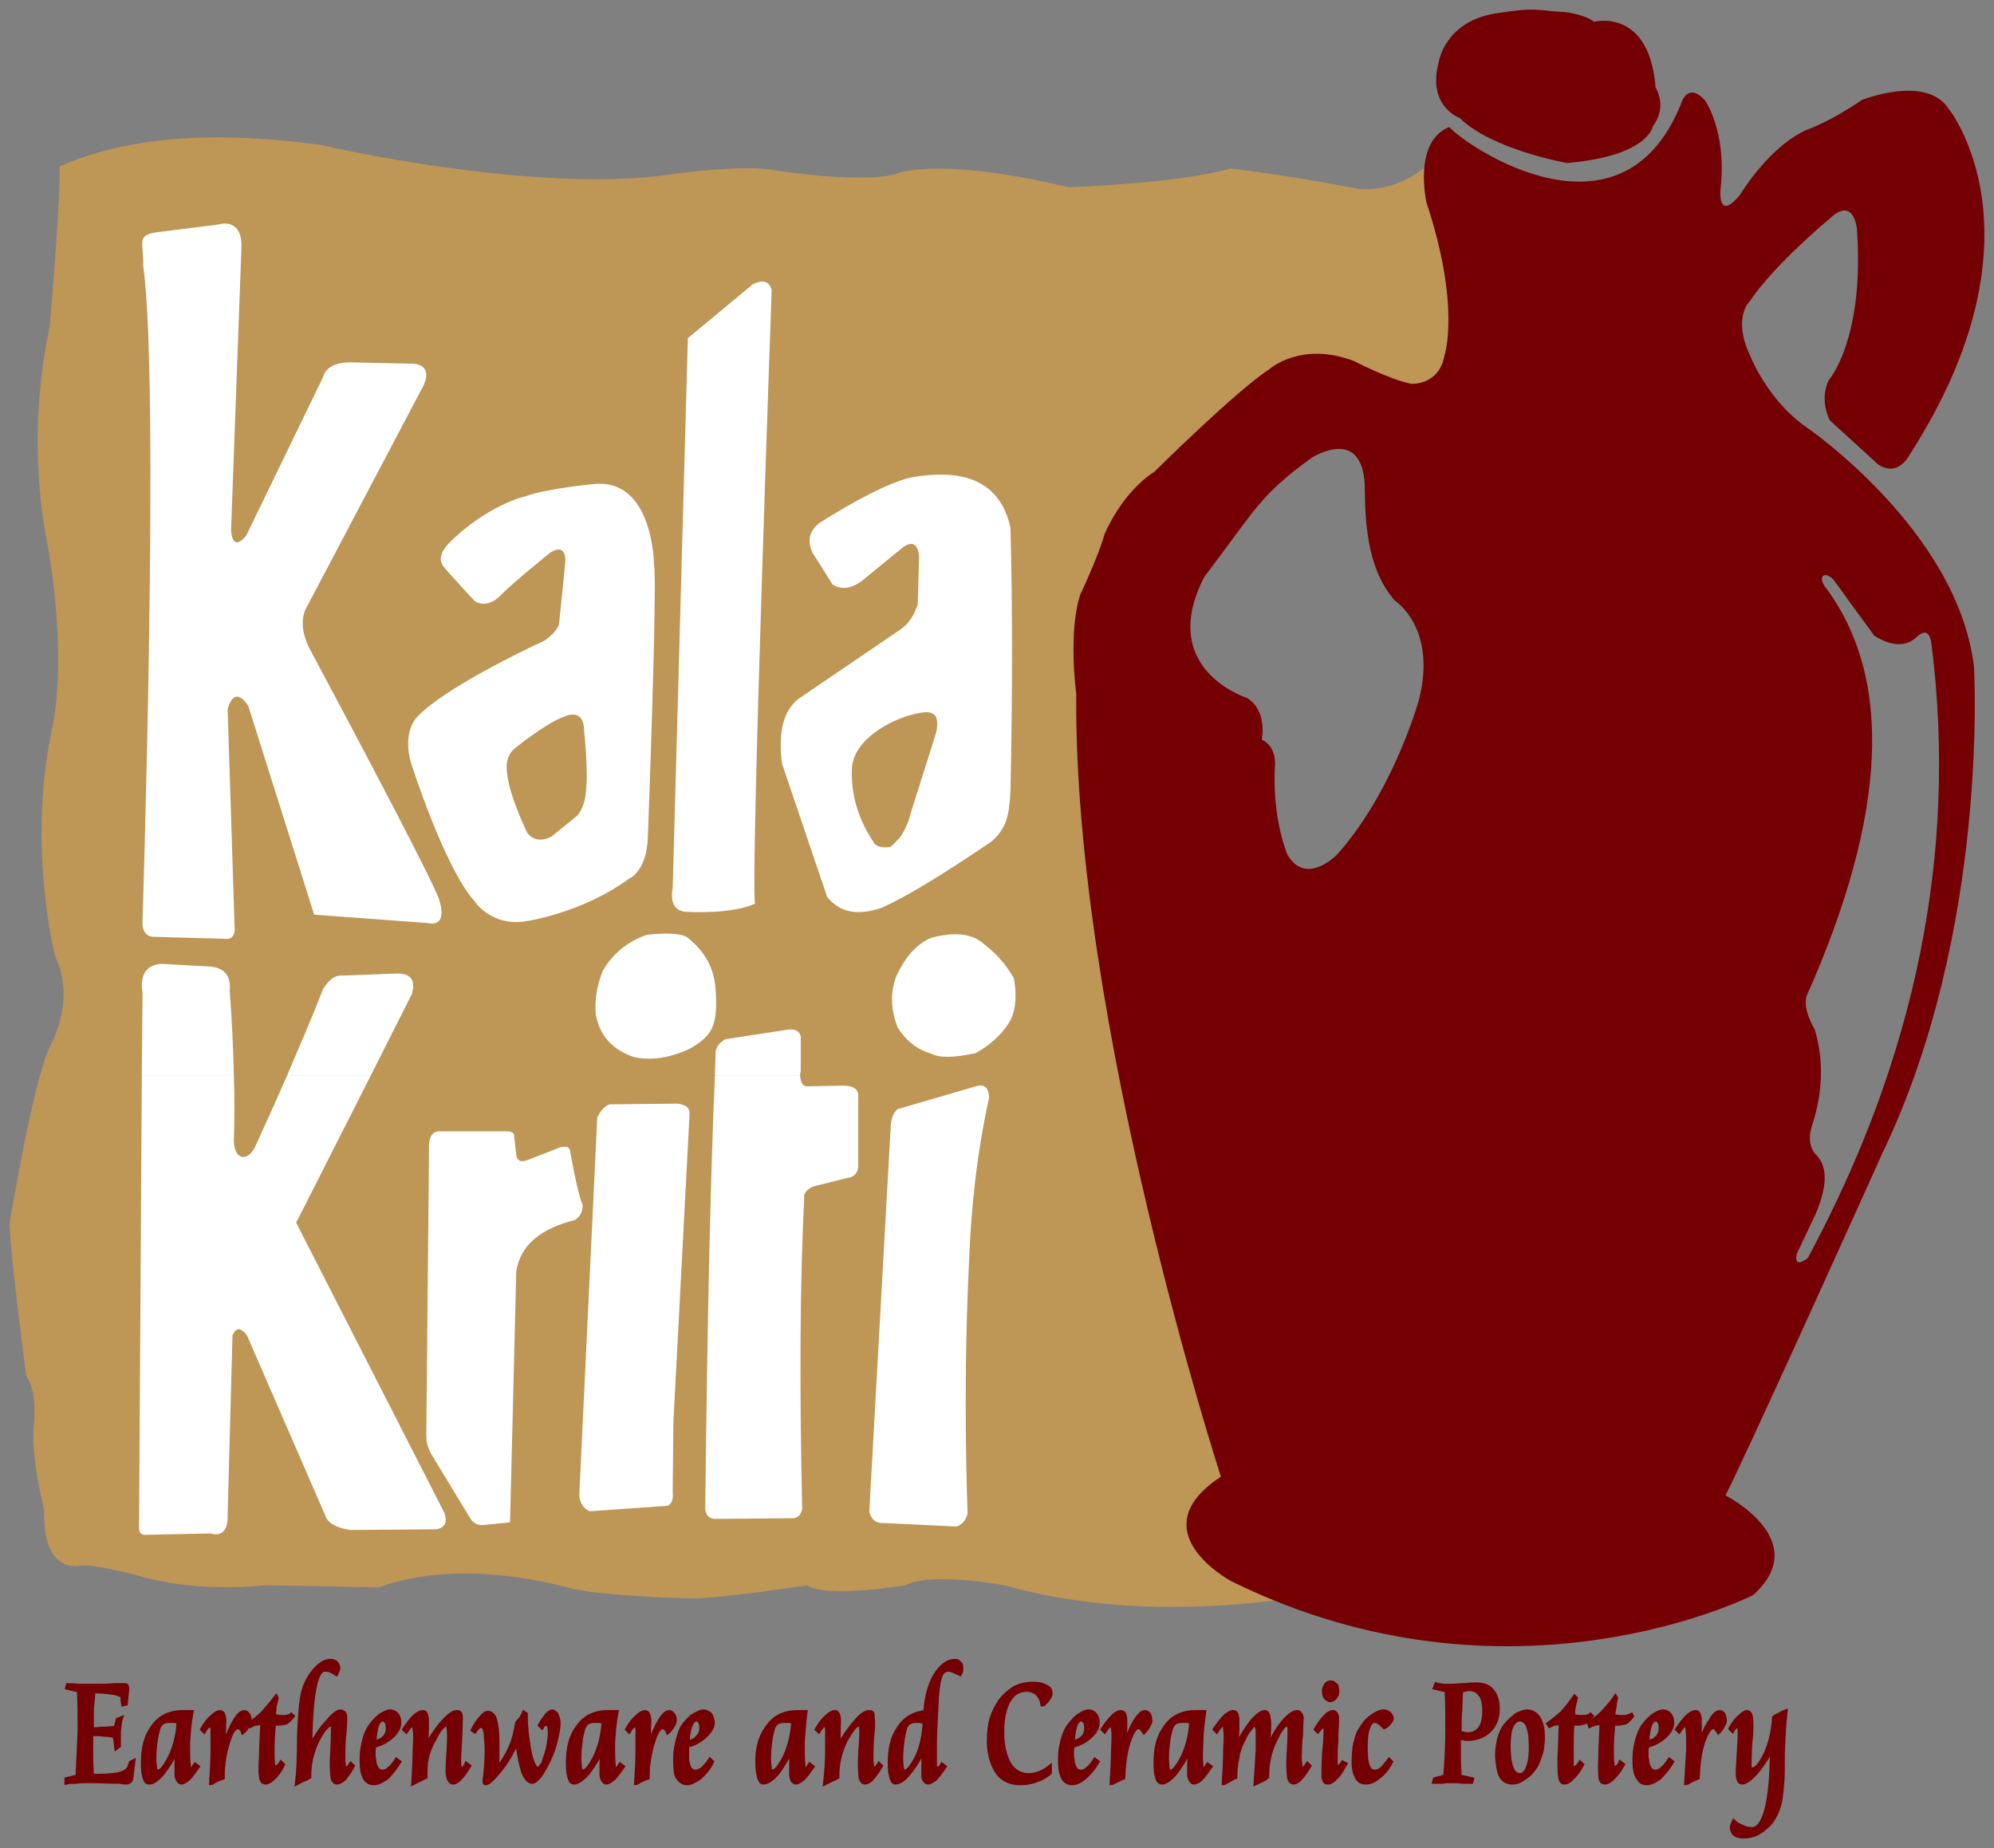 <svg xmlns="http://www.w3.org/2000/svg" xmlns:xlink="http://www.w3.org/1999/xlink" version="1.1" width="207.421" height="192.252" viewBox="0 0 207.421 192.252">
<rect x="0" y="0" width="207.421" height="192.252" fill="#808080" stroke="none"/>
<g id="layer_1" data-name="Layer 1">
<path transform="matrix(1,0,0,-1,1,191.252)" d="M5.184 173.936C9.792 175.952 17.784 178.184 32.4 176.168 32.4 176.168 53.064 171.344 67.392 172.928 67.392 172.928 76.176 174.296 79.776 173.504 79.776 173.504 88.632 172.136 92.16 173.144 92.16 173.144 96.192 175.088 110.16 171.776 110.16 171.776 121.392 172.136 127.008 173.72 127.008 173.72 132.264 173.144 139.392 171.776 139.392 171.776 144 170.336 148.608 175.088L152.784 153.344 144.936 148.52 133.776 151.976 116.568 135.776 113.328 110.72 119.952 67.952 128.592 37.712 136.368 25.544C136.368 25.544 119.376 21.8 103.536 26.336 103.536 26.336 95.832 27.776 93.168 26.336 93.168 26.336 84.96 24.968 82.944 26.336 82.944 26.336 73.944 24.968 70.992 24.968 70.992 24.968 61.344 25.184 57.96 26.12 57.96 26.12 47.16 29.36 38.376 26.12 38.376 26.12 28.728 26.336 26.568 26.336 26.568 26.336 20.16 25.544 14.184 27.128 14.184 27.128 8.568 28.712 7.2 28.352 7.2 28.352 3.384 27.56 3.6 34.184 3.6 34.184 2.16 39.728 2.52 43.112 2.52 43.112 2.952 46.352 1.728 48.152 1.728 48.152 0 61.184 0 63.992 0 63.992 2.376 78.536 4.176 82.352 4.176 82.352 6.984 87.104 4.752 91.712 4.752 91.712 1.8 103.088 4.392 115.328 4.392 115.328 6.192 122.312 3.816 135.344 3.816 135.344 1.584 145.28 4.176 157.304 4.176 157.304 5.4 171.704 5.184 173.936" fill="#be9656" fill-rule="evenodd"></path>
<path transform="matrix(1,0,0,-1,1,191.252)" d="M6.048 15.968C6.552 15.968 7.056 15.896 7.488 15.896 7.992 15.896 8.496 15.896 9.072 15.896 9.648 15.896 10.296 15.896 10.872 15.968 11.52 15.968 11.88 15.968 11.952 15.968 12.024 15.968 12.096 15.968 12.168 15.896 12.168 15.896 12.168 15.752 12.24 15.68 12.24 15.608 12.24 15.608 12.24 15.536V15.464L12.096 14.024 11.808 13.952 11.736 14.384V14.6C11.736 14.816 11.52 14.96 11.232 15.032 10.872 15.176 10.08 15.248 8.712 15.32 8.712 14.816 8.64 14.168 8.568 13.52 8.568 12.872 8.568 12.152 8.568 11.36 8.928 11.36 9.36 11.432 9.792 11.432 10.152 11.432 10.584 11.504 11.016 11.504L11.232 12.368 11.592 12.512C11.448 12.08 11.448 11.576 11.376 11.144 11.376 10.64 11.376 10.136 11.376 9.632L11.088 9.416 10.944 10.64C10.656 10.712 10.296 10.784 9.864 10.784 9.432 10.856 9 10.856 8.496 10.856 8.496 9.992 8.496 9.2 8.496 8.48 8.496 7.76 8.568 7.112 8.568 6.536H8.856 9.144C10.224 6.536 11.016 6.608 11.52 6.752 12.024 6.896 12.312 7.112 12.456 7.472L12.6 7.904 12.888 8.048 12.672 6.32C12.6 6.104 12.6 5.96 12.528 5.96 12.456 5.888 12.312 5.816 12.096 5.816H12.024C11.952 5.816 11.808 5.816 11.52 5.888 10.44 5.888 9.36 5.96 8.352 5.96 7.776 5.96 7.272 5.96 6.912 5.888 6.552 5.888 6.192 5.888 5.904 5.816V6.176L7.056 6.464C7.128 8.048 7.2 9.632 7.272 11.144 7.272 12.656 7.272 14.096 7.2 15.392L5.976 15.68Z" fill="#740004" fill-rule="evenodd"></path>
<path transform="matrix(1,0,0,-1,1,191.252)" stroke-width=".4" stroke-linecap="butt" stroke-miterlimit="2.613" stroke-linejoin="miter" fill="none" stroke="#740004" d="M6.048 15.968C6.552 15.968 7.056 15.896 7.488 15.896 7.992 15.896 8.496 15.896 9.072 15.896 9.648 15.896 10.296 15.896 10.872 15.968 11.52 15.968 11.952 15.968 11.952 15.968 12.024 15.968 12.096 15.968 12.168 15.896 12.168 15.896 12.24 15.752 12.24 15.68V15.536 15.464L12.096 14.024 11.808 13.952 11.736 14.384V14.6C11.736 14.816 11.52 14.96 11.232 15.032 10.872 15.176 10.08 15.248 8.712 15.32 8.712 14.816 8.64 14.168 8.568 13.52 8.568 12.872 8.568 12.152 8.568 11.36 8.928 11.36 9.36 11.432 9.792 11.432 10.152 11.432 10.584 11.504 11.016 11.504L11.232 12.368 11.592 12.512C11.448 12.08 11.448 11.576 11.376 11.144 11.376 10.64 11.376 10.136 11.376 9.632L11.088 9.416 10.944 10.64C10.656 10.712 10.296 10.784 9.864 10.784 9.432 10.856 9 10.856 8.496 10.856 8.496 9.992 8.496 9.2 8.496 8.48 8.496 7.76 8.568 7.112 8.568 6.536H8.856 9.144C10.224 6.536 11.016 6.608 11.52 6.752 12.024 6.896 12.312 7.112 12.456 7.472L12.6 7.904 12.888 8.048 12.672 6.32C12.6 6.104 12.6 5.96 12.528 5.96 12.456 5.888 12.312 5.816 12.096 5.816H12.024C12.024 5.816 11.808 5.816 11.52 5.888 10.44 5.888 9.36 5.96 8.352 5.96 7.776 5.96 7.272 5.96 6.912 5.888 6.552 5.888 6.192 5.888 5.904 5.816V6.176L7.056 6.464C7.128 8.048 7.2 9.632 7.272 11.144 7.272 12.656 7.272 14.096 7.2 15.392L5.976 15.68Z"></path>
<path transform="matrix(1,0,0,-1,1,191.252)" d="M17.568 12.152C17.424 12.152 17.28 12.224 17.064 12.224 16.848 12.224 16.704 12.224 16.632 12.224 16.272 12.224 16.056 12.152 15.84 12.008 15.624 11.792 15.48 11.576 15.408 11.144 15.264 10.712 15.192 10.136 15.12 9.416 15.048 8.696 15.048 8.048 15.12 7.544 15.12 7.328 15.192 7.184 15.192 7.112 15.264 7.04 15.336 6.968 15.408 6.968 15.768 6.968 16.2 7.544 16.704 8.552 17.208 9.632 17.496 10.856 17.568 12.152ZM17.424 9.272C16.992 8.264 16.416 7.4 15.912 6.752 15.336 6.104 14.904 5.816 14.544 5.816 14.328 5.816 14.184 5.888 14.112 6.104 14.04 6.248 13.968 6.536 13.896 6.896 13.752 8.768 13.968 10.28 14.76 11.432 15.48 12.584 16.56 13.16 18 13.16H18.288C18.432 13.16 18.576 13.16 18.648 13.16 18.72 13.16 18.792 13.16 18.936 13.16 18.72 12.08 18.648 11 18.576 9.992 18.576 8.984 18.576 8.192 18.648 7.616 18.648 7.472 18.648 7.4 18.72 7.328 18.72 7.256 18.792 7.184 18.864 7.184 18.864 7.184 18.936 7.256 19.008 7.256 19.08 7.328 19.152 7.472 19.296 7.688L19.584 7.472C19.224 6.968 18.936 6.536 18.648 6.248 18.288 5.96 18.072 5.816 17.856 5.816 17.712 5.816 17.64 5.888 17.568 6.032 17.424 6.104 17.424 6.32 17.352 6.536 17.352 6.752 17.352 7.112 17.352 7.544 17.352 7.976 17.352 8.552 17.424 9.272" fill="#740004" fill-rule="evenodd"></path>
<path transform="matrix(1,0,0,-1,1,191.252)" stroke-width=".4" stroke-linecap="butt" stroke-miterlimit="2.613" stroke-linejoin="miter" fill="none" stroke="#740004" d="M17.568 12.152C17.424 12.152 17.28 12.224 17.064 12.224 16.848 12.224 16.704 12.224 16.632 12.224 16.272 12.224 16.056 12.152 15.84 12.008 15.624 11.792 15.48 11.576 15.408 11.144 15.264 10.712 15.192 10.136 15.12 9.416 15.048 8.696 15.048 8.048 15.12 7.544 15.12 7.328 15.192 7.184 15.192 7.112 15.264 7.04 15.336 6.968 15.408 6.968 15.768 6.968 16.2 7.544 16.704 8.552 17.208 9.632 17.496 10.856 17.568 12.152Z"></path>
<path transform="matrix(1,0,0,-1,1,191.252)" stroke-width=".4" stroke-linecap="butt" stroke-miterlimit="2.613" stroke-linejoin="miter" fill="none" stroke="#740004" d="M17.424 9.272C16.992 8.264 16.416 7.4 15.912 6.752 15.336 6.104 14.904 5.816 14.544 5.816 14.328 5.816 14.184 5.888 14.112 6.104 14.04 6.248 13.968 6.536 13.896 6.896 13.752 8.768 13.968 10.28 14.76 11.432 15.48 12.584 16.56 13.16 18 13.16H18.288C18.432 13.16 18.576 13.16 18.648 13.16 18.72 13.16 18.792 13.16 18.936 13.16 18.72 12.08 18.648 11 18.576 9.992 18.576 8.984 18.576 8.192 18.648 7.616 18.648 7.472 18.648 7.4 18.72 7.328 18.72 7.256 18.864 7.184 18.864 7.184 18.864 7.184 18.936 7.256 19.008 7.256 19.08 7.328 19.152 7.472 19.296 7.688L19.584 7.472C19.224 6.968 18.936 6.536 18.648 6.248 18.288 5.96 18.072 5.816 17.856 5.816 17.712 5.816 17.64 5.888 17.568 6.032 17.424 6.104 17.424 6.32 17.352 6.536 17.352 6.752 17.352 7.112 17.352 7.544 17.352 7.976 17.352 8.552 17.424 9.272Z"></path>
<path transform="matrix(1,0,0,-1,1,191.252)" d="M24.264 11.072C24.192 11.288 24.12 11.36 24.048 11.432 23.904 11.504 23.832 11.576 23.76 11.576 23.4 11.576 23.04 11.072 22.752 10.064 22.392 8.984 22.176 7.76 22.176 6.32 21.96 6.248 21.744 6.176 21.456 6.032 21.168 5.888 21.024 5.744 20.952 5.744 21.024 6.968 21.096 8.192 21.096 9.272 21.096 10.28 21.096 11 21.096 11.36 21.096 11.504 21.024 11.648 21.024 11.72 20.952 11.792 20.88 11.792 20.88 11.792 20.808 11.792 20.736 11.72 20.592 11.648 20.448 11.504 20.376 11.36 20.232 11.144L20.016 11.36C20.376 12.008 20.736 12.44 21.096 12.728 21.384 13.016 21.672 13.16 21.888 13.16 22.032 13.16 22.104 13.088 22.176 13.016 22.248 12.872 22.32 12.728 22.32 12.512 22.392 12.296 22.392 11.936 22.32 11.432 22.32 10.928 22.32 10.352 22.248 9.776L22.32 9.704C22.68 10.784 23.04 11.648 23.4 12.224 23.76 12.872 24.12 13.16 24.408 13.16 24.552 13.16 24.696 13.088 24.768 12.944 24.912 12.8 24.984 12.656 24.984 12.368 24.984 12.224 24.984 12.008 24.84 11.792 24.696 11.576 24.552 11.288 24.264 11.072" fill="#740004" fill-rule="evenodd"></path>
<path transform="matrix(1,0,0,-1,1,191.252)" stroke-width=".4" stroke-linecap="butt" stroke-miterlimit="2.613" stroke-linejoin="miter" fill="none" stroke="#740004" d="M24.264 11.072C24.192 11.288 24.12 11.36 24.048 11.432 23.904 11.504 23.832 11.576 23.76 11.576 23.4 11.576 23.04 11.072 22.752 10.064 22.392 8.984 22.176 7.76 22.176 6.32 21.96 6.248 21.744 6.176 21.456 6.032 21.168 5.888 21.024 5.744 20.952 5.744 21.024 6.968 21.096 8.192 21.096 9.272 21.096 10.28 21.096 11 21.096 11.36 21.096 11.504 21.024 11.648 21.024 11.72 20.952 11.792 20.88 11.792 20.88 11.792 20.88 11.792 20.736 11.72 20.592 11.648 20.448 11.504 20.376 11.36 20.232 11.144L20.016 11.36C20.376 12.008 20.736 12.44 21.096 12.728 21.384 13.016 21.672 13.16 21.888 13.16 22.032 13.16 22.104 13.088 22.176 13.016 22.248 12.872 22.32 12.728 22.32 12.512 22.392 12.296 22.32 11.936 22.32 11.432 22.32 10.928 22.32 10.352 22.248 9.776L22.32 9.704C22.68 10.784 23.04 11.648 23.4 12.224 23.76 12.872 24.12 13.16 24.408 13.16 24.552 13.16 24.696 13.088 24.768 12.944 24.912 12.8 24.984 12.656 24.984 12.368 24.984 12.224 24.984 12.008 24.84 11.792 24.696 11.576 24.552 11.288 24.264 11.072Z"></path>
<path transform="matrix(1,0,0,-1,1,191.252)" d="M27.72 14.744 27.792 14.6C27.72 14.312 27.648 14.024 27.576 13.736 27.576 13.376 27.504 13.088 27.504 12.728 27.792 12.728 28.008 12.656 28.152 12.656 28.368 12.656 28.44 12.656 28.512 12.656 28.728 12.656 28.944 12.656 29.016 12.728 29.16 12.728 29.232 12.8 29.304 12.872L29.448 12.728C29.232 12.44 29.016 12.224 28.8 12.08 28.512 12.008 28.224 11.936 27.792 11.936H27.648C27.576 11.936 27.504 11.936 27.504 11.936 27.432 11 27.36 10.136 27.36 9.416 27.36 8.624 27.36 8.048 27.432 7.688 27.432 7.544 27.432 7.4 27.504 7.4 27.504 7.328 27.576 7.256 27.648 7.256 27.72 7.256 27.792 7.328 27.864 7.472 28.008 7.544 28.08 7.688 28.224 7.904L28.44 7.688C28.152 7.04 27.792 6.608 27.504 6.32 27.144 5.96 26.856 5.816 26.64 5.816 26.496 5.816 26.352 5.888 26.28 5.96 26.208 6.104 26.136 6.248 26.136 6.464 26.064 6.752 26.064 7.4 26.136 8.408 26.136 9.344 26.208 10.568 26.28 12.008 25.992 12.008 25.776 11.936 25.56 11.936 25.344 11.864 25.2 11.792 25.056 11.72L24.984 11.936C25.416 12.296 25.92 12.656 26.352 13.088 26.784 13.592 27.216 14.096 27.72 14.744" fill="#740004" fill-rule="evenodd"></path>
<path transform="matrix(1,0,0,-1,1,191.252)" stroke-width=".4" stroke-linecap="butt" stroke-miterlimit="2.613" stroke-linejoin="miter" fill="none" stroke="#740004" d="M27.72 14.744 27.792 14.6C27.72 14.312 27.648 14.024 27.576 13.736 27.576 13.376 27.504 13.088 27.504 12.728 27.792 12.728 28.008 12.656 28.152 12.656 28.368 12.656 28.44 12.656 28.512 12.656 28.728 12.656 28.944 12.656 29.016 12.728 29.16 12.728 29.232 12.8 29.304 12.872L29.448 12.728C29.232 12.44 29.016 12.224 28.8 12.08 28.512 12.008 28.224 11.936 27.792 11.936H27.648 27.504C27.432 11 27.36 10.136 27.36 9.416 27.36 8.624 27.36 8.048 27.432 7.688 27.432 7.544 27.432 7.4 27.504 7.4 27.504 7.328 27.648 7.256 27.648 7.256 27.648 7.256 27.792 7.328 27.864 7.472 28.008 7.544 28.08 7.688 28.224 7.904L28.44 7.688C28.152 7.04 27.792 6.608 27.504 6.32 27.144 5.96 26.856 5.816 26.64 5.816 26.496 5.816 26.352 5.888 26.28 5.96 26.208 6.104 26.136 6.248 26.136 6.464 26.064 6.752 26.064 7.4 26.136 8.408 26.136 9.344 26.208 10.568 26.28 12.008 25.992 12.008 25.776 11.936 25.56 11.936 25.344 11.864 25.2 11.792 25.056 11.72L24.984 11.936C25.416 12.296 25.92 12.656 26.352 13.088 26.784 13.592 27.216 14.096 27.72 14.744Z"></path>
<path transform="matrix(1,0,0,-1,1,191.252)" d="M29.88 5.744C30.024 6.824 30.096 8.48 30.096 10.64 30.168 12.872 30.312 14.384 30.528 15.248 30.744 16.112 31.176 16.904 31.752 17.552 32.328 18.2 32.832 18.488 33.408 18.488 33.624 18.488 33.768 18.416 33.912 18.344 34.056 18.2 34.128 18.056 34.2 17.84 34.2 17.696 34.2 17.624 34.128 17.48 34.128 17.408 34.056 17.264 33.984 17.12 33.768 17.264 33.48 17.408 33.336 17.48 33.12 17.552 32.904 17.552 32.76 17.552 31.968 17.552 31.464 15.464 31.32 11.288 31.32 10.568 31.248 9.992 31.248 9.56 31.824 10.568 32.4 11.504 33.048 12.152 33.624 12.872 34.128 13.232 34.416 13.232 34.56 13.232 34.632 13.16 34.776 13.088 34.848 13.016 34.848 12.872 34.92 12.728 34.92 12.296 34.92 11.504 34.776 10.28 34.704 9.056 34.704 8.12 34.776 7.544 34.776 7.472 34.776 7.328 34.848 7.328 34.848 7.256 34.92 7.184 34.92 7.184 34.992 7.184 35.064 7.256 35.136 7.328 35.28 7.4 35.352 7.544 35.496 7.76L35.712 7.544C35.424 6.968 35.064 6.536 34.848 6.248 34.56 5.96 34.272 5.816 34.056 5.816 33.912 5.816 33.768 5.888 33.696 6.032 33.624 6.176 33.552 6.32 33.552 6.608 33.48 7.184 33.48 8.048 33.552 9.128 33.624 10.28 33.624 11.072 33.624 11.504 33.624 11.648 33.552 11.72 33.552 11.792 33.48 11.864 33.48 11.864 33.408 11.864 33.264 11.864 33.048 11.72 32.832 11.432 32.544 11.144 32.328 10.712 32.04 10.208 31.752 9.632 31.536 8.984 31.392 8.408 31.248 7.76 31.176 7.112 31.176 6.392 31.032 6.32 30.816 6.176 30.6 6.104 30.384 6.032 30.168 5.888 29.88 5.744" fill="#740004" fill-rule="evenodd"></path>
<path transform="matrix(1,0,0,-1,1,191.252)" stroke-width=".4" stroke-linecap="butt" stroke-miterlimit="2.613" stroke-linejoin="miter" fill="none" stroke="#740004" d="M29.88 5.744C30.024 6.824 30.096 8.48 30.096 10.64 30.168 12.872 30.312 14.384 30.528 15.248 30.744 16.112 31.176 16.904 31.752 17.552 32.328 18.2 32.832 18.488 33.408 18.488 33.624 18.488 33.768 18.416 33.912 18.344 34.056 18.2 34.128 18.056 34.2 17.84 34.2 17.696 34.2 17.624 34.128 17.48 34.128 17.408 34.056 17.264 33.984 17.12 33.768 17.264 33.48 17.408 33.336 17.48 33.12 17.552 32.904 17.552 32.76 17.552 31.968 17.552 31.464 15.464 31.32 11.288 31.32 10.568 31.248 9.992 31.248 9.56 31.824 10.568 32.4 11.504 33.048 12.152 33.624 12.872 34.128 13.232 34.416 13.232 34.56 13.232 34.632 13.16 34.776 13.088 34.848 13.016 34.92 12.872 34.92 12.728 34.92 12.296 34.92 11.504 34.776 10.28 34.704 9.056 34.704 8.12 34.776 7.544 34.776 7.472 34.776 7.328 34.848 7.328 34.848 7.256 34.92 7.184 34.92 7.184 34.92 7.184 35.064 7.256 35.136 7.328 35.28 7.4 35.352 7.544 35.496 7.76L35.712 7.544C35.424 6.968 35.064 6.536 34.848 6.248 34.56 5.96 34.272 5.816 34.056 5.816 33.912 5.816 33.768 5.888 33.696 6.032 33.624 6.176 33.552 6.32 33.552 6.608 33.48 7.184 33.48 8.048 33.552 9.128 33.624 10.28 33.624 11.072 33.624 11.504 33.624 11.648 33.552 11.72 33.552 11.792 33.48 11.864 33.408 11.864 33.408 11.864 33.264 11.864 33.048 11.72 32.832 11.432 32.544 11.144 32.328 10.712 32.04 10.208 31.752 9.632 31.536 8.984 31.392 8.408 31.248 7.76 31.176 7.112 31.176 6.392 31.032 6.32 30.816 6.176 30.6 6.104 30.384 6.032 30.168 5.888 29.88 5.744Z"></path>
<path transform="matrix(1,0,0,-1,1,191.252)" d="M37.944 9.632C37.872 9.344 37.872 9.128 37.872 8.84 37.872 8.624 37.872 8.408 37.944 8.192 37.944 7.76 38.088 7.472 38.232 7.256 38.376 7.04 38.52 6.968 38.808 6.968 39.024 6.968 39.24 7.04 39.456 7.256 39.744 7.472 39.96 7.76 40.248 8.192L40.536 7.976C40.104 7.256 39.672 6.752 39.24 6.32 38.736 5.96 38.304 5.744 37.872 5.744 37.512 5.744 37.224 5.888 37.008 6.176 36.864 6.392 36.72 6.752 36.648 7.256 36.576 7.976 36.576 8.768 36.72 9.56 36.864 10.352 37.08 11 37.368 11.504 37.656 11.936 38.016 12.368 38.448 12.728 38.88 13.016 39.24 13.232 39.6 13.232 39.888 13.232 40.104 13.088 40.248 12.944 40.392 12.8 40.536 12.512 40.536 12.224 40.608 11.72 40.392 11.216 39.888 10.712 39.384 10.208 38.736 9.848 37.944 9.632ZM37.944 10.064C38.376 10.064 38.736 10.28 39.024 10.568 39.24 10.856 39.384 11.216 39.312 11.72 39.312 11.936 39.24 12.08 39.168 12.152 39.096 12.296 38.952 12.368 38.808 12.368 38.592 12.368 38.376 12.152 38.232 11.792 38.088 11.36 38.016 10.856 37.944 10.064" fill="#740004" fill-rule="evenodd"></path>
<path transform="matrix(1,0,0,-1,1,191.252)" stroke-width=".4" stroke-linecap="butt" stroke-miterlimit="2.613" stroke-linejoin="miter" fill="none" stroke="#740004" d="M37.944 9.632C37.872 9.344 37.872 9.128 37.872 8.84 37.872 8.624 37.872 8.408 37.944 8.192 37.944 7.76 38.088 7.472 38.232 7.256 38.376 7.04 38.52 6.968 38.808 6.968 39.024 6.968 39.24 7.04 39.456 7.256 39.744 7.472 39.96 7.76 40.248 8.192L40.536 7.976C40.104 7.256 39.672 6.752 39.24 6.32 38.736 5.96 38.304 5.744 37.872 5.744 37.512 5.744 37.224 5.888 37.008 6.176 36.864 6.392 36.72 6.752 36.648 7.256 36.576 7.976 36.576 8.768 36.72 9.56 36.864 10.352 37.08 11 37.368 11.504 37.656 11.936 38.016 12.368 38.448 12.728 38.88 13.016 39.24 13.232 39.6 13.232 39.888 13.232 40.104 13.088 40.248 12.944 40.392 12.8 40.536 12.512 40.536 12.224 40.608 11.72 40.392 11.216 39.888 10.712 39.384 10.208 38.736 9.848 37.944 9.632Z"></path>
<path transform="matrix(1,0,0,-1,1,191.252)" stroke-width=".4" stroke-linecap="butt" stroke-miterlimit="2.613" stroke-linejoin="miter" fill="none" stroke="#740004" d="M37.944 10.064C38.376 10.064 38.736 10.28 39.024 10.568 39.24 10.856 39.384 11.216 39.312 11.72 39.312 11.936 39.24 12.08 39.168 12.152 39.096 12.296 38.952 12.368 38.808 12.368 38.592 12.368 38.376 12.152 38.232 11.792 38.088 11.36 38.016 10.856 37.944 10.064Z"></path>
<path transform="matrix(1,0,0,-1,1,191.252)" d="M41.976 5.744C42.048 6.968 42.12 8.192 42.12 9.272 42.192 10.28 42.192 11 42.12 11.36 42.12 11.504 42.12 11.648 42.048 11.72 42.048 11.792 41.976 11.792 41.904 11.792 41.832 11.792 41.76 11.72 41.616 11.648 41.544 11.504 41.4 11.36 41.256 11.144L41.04 11.36C41.472 12.008 41.832 12.44 42.12 12.728 42.48 13.016 42.696 13.16 42.984 13.16 43.056 13.16 43.2 13.16 43.272 13.016 43.344 12.944 43.344 12.728 43.416 12.512 43.416 12.296 43.416 11.936 43.416 11.432 43.416 10.856 43.344 10.28 43.344 9.56 43.848 10.568 44.424 11.432 45.072 12.152 45.72 12.872 46.152 13.16 46.512 13.16 46.656 13.16 46.728 13.16 46.8 13.088 46.872 13.016 46.944 12.872 46.944 12.728 46.944 12.296 46.944 11.504 46.872 10.28 46.8 9.056 46.728 8.12 46.8 7.544 46.8 7.472 46.872 7.328 46.872 7.328 46.944 7.256 46.944 7.184 47.016 7.184 47.088 7.184 47.16 7.256 47.232 7.328 47.304 7.4 47.448 7.544 47.52 7.76L47.808 7.544C47.448 6.968 47.16 6.536 46.872 6.248 46.584 5.96 46.368 5.816 46.152 5.816 45.936 5.816 45.864 5.888 45.792 6.032 45.648 6.176 45.648 6.32 45.576 6.608 45.504 7.184 45.576 8.048 45.648 9.128 45.72 10.28 45.72 11.072 45.648 11.504 45.648 11.648 45.648 11.72 45.576 11.792 45.576 11.864 45.504 11.864 45.432 11.864 45.288 11.864 45.144 11.72 44.856 11.432 44.64 11.144 44.352 10.712 44.136 10.208 43.776 9.632 43.56 8.984 43.416 8.408 43.272 7.76 43.272 7.112 43.272 6.392 43.056 6.32 42.84 6.176 42.696 6.104 42.48 6.032 42.264 5.888 41.976 5.744" fill="#740004" fill-rule="evenodd"></path>
<path transform="matrix(1,0,0,-1,1,191.252)" stroke-width=".4" stroke-linecap="butt" stroke-miterlimit="2.613" stroke-linejoin="miter" fill="none" stroke="#740004" d="M41.976 5.744C42.048 6.968 42.12 8.192 42.12 9.272 42.192 10.28 42.192 11 42.12 11.36 42.12 11.504 42.12 11.648 42.048 11.72 42.048 11.792 41.904 11.792 41.904 11.792 41.904 11.792 41.76 11.72 41.616 11.648 41.544 11.504 41.4 11.36 41.256 11.144L41.04 11.36C41.472 12.008 41.832 12.44 42.12 12.728 42.48 13.016 42.696 13.16 42.984 13.16 43.056 13.16 43.2 13.16 43.272 13.016 43.344 12.944 43.344 12.728 43.416 12.512 43.416 12.296 43.416 11.936 43.416 11.432 43.416 10.856 43.344 10.28 43.344 9.56 43.848 10.568 44.424 11.432 45.072 12.152 45.72 12.872 46.152 13.16 46.512 13.16 46.656 13.16 46.728 13.16 46.8 13.088 46.872 13.016 46.944 12.872 46.944 12.728 46.944 12.296 46.944 11.504 46.872 10.28 46.8 9.056 46.728 8.12 46.8 7.544 46.8 7.472 46.872 7.328 46.872 7.328 46.944 7.256 47.016 7.184 47.016 7.184 47.016 7.184 47.16 7.256 47.232 7.328 47.304 7.4 47.448 7.544 47.52 7.76L47.808 7.544C47.448 6.968 47.16 6.536 46.872 6.248 46.584 5.96 46.368 5.816 46.152 5.816 45.936 5.816 45.864 5.888 45.792 6.032 45.648 6.176 45.648 6.32 45.576 6.608 45.504 7.184 45.576 8.048 45.648 9.128 45.72 10.28 45.72 11.072 45.648 11.504 45.648 11.648 45.648 11.72 45.576 11.792 45.576 11.864 45.432 11.864 45.432 11.864 45.288 11.864 45.144 11.72 44.856 11.432 44.64 11.144 44.352 10.712 44.136 10.208 43.776 9.632 43.56 8.984 43.416 8.408 43.272 7.76 43.272 7.112 43.272 6.392 43.056 6.32 42.84 6.176 42.696 6.104 42.48 6.032 42.264 5.888 41.976 5.744Z"></path>
<path transform="matrix(1,0,0,-1,1,191.252)" d="M52.776 10.064C52.272 8.912 51.696 7.904 50.976 7.04 50.256 6.176 49.824 5.744 49.536 5.744H49.464C49.392 5.816 49.392 5.816 49.392 5.888 49.392 5.96 49.392 6.176 49.464 6.536 49.608 7.976 49.68 9.344 49.536 10.496 49.536 10.928 49.464 11.216 49.392 11.432 49.248 11.648 49.176 11.72 49.032 11.72 48.96 11.72 48.888 11.648 48.744 11.576 48.672 11.504 48.528 11.36 48.384 11.144L48.168 11.288C48.456 11.864 48.744 12.296 49.032 12.584 49.32 12.944 49.536 13.088 49.752 13.088 50.04 13.088 50.184 12.944 50.4 12.656 50.544 12.368 50.616 11.936 50.688 11.36 50.76 10.712 50.76 10.064 50.76 9.416 50.76 8.696 50.76 7.976 50.688 7.256 51.264 7.904 51.696 8.624 52.056 9.416 52.416 10.208 52.632 11.072 52.776 12.008 52.92 12.224 53.064 12.368 53.208 12.512 53.28 12.728 53.424 12.872 53.496 13.088L53.712 12.944C53.712 12.728 53.712 12.512 53.712 12.224 53.712 11.936 53.784 11.576 53.784 11.144 53.928 9.92 54.072 8.984 54.288 8.264 54.504 7.616 54.72 7.256 54.936 7.256 55.008 7.256 55.152 7.328 55.296 7.544 55.44 7.688 55.584 7.976 55.656 8.336 55.872 8.912 56.016 9.416 56.088 9.992 56.16 10.496 56.232 11 56.16 11.36 56.16 11.576 56.088 11.72 56.088 11.792 56.016 11.864 55.944 11.936 55.8 11.936 55.728 11.936 55.656 11.864 55.584 11.864 55.512 11.792 55.44 11.72 55.368 11.576L55.152 11.792C55.44 12.296 55.656 12.584 55.872 12.872 56.088 13.088 56.304 13.232 56.448 13.232 56.592 13.232 56.736 13.088 56.88 12.944 56.952 12.8 57.024 12.584 57.096 12.296 57.168 11.72 57.024 11 56.808 10.136 56.592 9.2 56.232 8.336 55.728 7.4 55.44 6.896 55.224 6.536 55.008 6.32 54.72 6.032 54.576 5.888 54.36 5.888 54 5.888 53.712 6.248 53.424 6.896 53.208 7.544 52.992 8.552 52.776 10.064" fill="#740004" fill-rule="evenodd"></path>
<path transform="matrix(1,0,0,-1,1,191.252)" stroke-width=".4" stroke-linecap="butt" stroke-miterlimit="2.613" stroke-linejoin="miter" fill="none" stroke="#740004" d="M52.776 10.064C52.272 8.912 51.696 7.904 50.976 7.04 50.256 6.176 49.824 5.744 49.536 5.744H49.464C49.392 5.816 49.392 5.888 49.392 5.888 49.392 5.96 49.392 6.176 49.464 6.536 49.608 7.976 49.68 9.344 49.536 10.496 49.536 10.928 49.464 11.216 49.392 11.432 49.248 11.648 49.176 11.72 49.032 11.72 48.96 11.72 48.888 11.648 48.744 11.576 48.672 11.504 48.528 11.36 48.384 11.144L48.168 11.288C48.456 11.864 48.744 12.296 49.032 12.584 49.32 12.944 49.536 13.088 49.752 13.088 50.04 13.088 50.184 12.944 50.4 12.656 50.544 12.368 50.616 11.936 50.688 11.36 50.76 10.712 50.76 10.064 50.76 9.416 50.76 8.696 50.76 7.976 50.688 7.256 51.264 7.904 51.696 8.624 52.056 9.416 52.416 10.208 52.632 11.072 52.776 12.008 52.92 12.224 53.064 12.368 53.208 12.512 53.28 12.728 53.424 12.872 53.496 13.088L53.712 12.944C53.712 12.728 53.712 12.512 53.712 12.224 53.712 11.936 53.784 11.576 53.784 11.144 53.928 9.92 54.072 8.984 54.288 8.264 54.504 7.616 54.72 7.256 54.936 7.256 55.008 7.256 55.152 7.328 55.296 7.544 55.44 7.688 55.584 7.976 55.656 8.336 55.872 8.912 56.016 9.416 56.088 9.992 56.16 10.496 56.232 11 56.16 11.36 56.16 11.576 56.088 11.72 56.088 11.792 56.016 11.864 55.944 11.936 55.8 11.936 55.8 11.936 55.656 11.864 55.584 11.864 55.512 11.792 55.44 11.72 55.368 11.576L55.152 11.792C55.44 12.296 55.656 12.584 55.872 12.872 56.088 13.088 56.304 13.232 56.448 13.232 56.592 13.232 56.736 13.088 56.88 12.944 56.952 12.8 57.024 12.584 57.096 12.296 57.168 11.72 57.024 11 56.808 10.136 56.592 9.2 56.232 8.336 55.728 7.4 55.44 6.896 55.224 6.536 55.008 6.32 54.72 6.032 54.576 5.888 54.36 5.888 54 5.888 53.712 6.248 53.424 6.896 53.208 7.544 52.992 8.552 52.776 10.064Z"></path>
<path transform="matrix(1,0,0,-1,1,191.252)" d="M61.776 12.152C61.632 12.152 61.488 12.224 61.272 12.224 61.056 12.224 60.912 12.224 60.84 12.224 60.48 12.224 60.264 12.152 60.048 12.008 59.832 11.792 59.688 11.576 59.616 11.144 59.472 10.712 59.4 10.136 59.328 9.416 59.256 8.696 59.256 8.048 59.328 7.544 59.328 7.328 59.4 7.184 59.4 7.112 59.472 7.04 59.544 6.968 59.616 6.968 59.976 6.968 60.408 7.544 60.912 8.552 61.416 9.632 61.704 10.856 61.776 12.152ZM61.632 9.272C61.2 8.264 60.624 7.4 60.12 6.752 59.544 6.104 59.04 5.816 58.752 5.816 58.536 5.816 58.392 5.888 58.32 6.104 58.248 6.248 58.176 6.536 58.104 6.896 57.96 8.768 58.176 10.28 58.968 11.432 59.688 12.584 60.768 13.16 62.208 13.16H62.496C62.64 13.16 62.712 13.16 62.856 13.16 62.928 13.16 63 13.16 63.144 13.16 62.928 12.08 62.856 11 62.784 9.992 62.784 8.984 62.784 8.192 62.856 7.616 62.856 7.472 62.856 7.4 62.928 7.328 62.928 7.256 63 7.184 63.072 7.184 63.072 7.184 63.144 7.256 63.216 7.256 63.288 7.328 63.36 7.472 63.504 7.688L63.792 7.472C63.432 6.968 63.144 6.536 62.856 6.248 62.496 5.96 62.28 5.816 62.064 5.816 61.92 5.816 61.848 5.888 61.776 6.032 61.632 6.104 61.632 6.32 61.56 6.536 61.56 6.752 61.56 7.112 61.56 7.544 61.56 7.976 61.56 8.552 61.632 9.272" fill="#740004" fill-rule="evenodd"></path>
<path transform="matrix(1,0,0,-1,1,191.252)" stroke-width=".4" stroke-linecap="butt" stroke-miterlimit="2.613" stroke-linejoin="miter" fill="none" stroke="#740004" d="M61.776 12.152C61.632 12.152 61.488 12.224 61.272 12.224 61.056 12.224 60.912 12.224 60.84 12.224 60.48 12.224 60.264 12.152 60.048 12.008 59.832 11.792 59.688 11.576 59.616 11.144 59.472 10.712 59.4 10.136 59.328 9.416 59.256 8.696 59.256 8.048 59.328 7.544 59.328 7.328 59.4 7.184 59.4 7.112 59.472 7.04 59.544 6.968 59.616 6.968 59.976 6.968 60.408 7.544 60.912 8.552 61.416 9.632 61.704 10.856 61.776 12.152Z"></path>
<path transform="matrix(1,0,0,-1,1,191.252)" stroke-width=".4" stroke-linecap="butt" stroke-miterlimit="2.613" stroke-linejoin="miter" fill="none" stroke="#740004" d="M61.632 9.272C61.2 8.264 60.624 7.4 60.12 6.752 59.544 6.104 59.04 5.816 58.752 5.816 58.536 5.816 58.392 5.888 58.32 6.104 58.248 6.248 58.176 6.536 58.104 6.896 57.96 8.768 58.176 10.28 58.968 11.432 59.688 12.584 60.768 13.16 62.208 13.16H62.496C62.64 13.16 62.712 13.16 62.856 13.16 62.928 13.16 63 13.16 63.144 13.16 62.928 12.08 62.856 11 62.784 9.992 62.784 8.984 62.784 8.192 62.856 7.616 62.856 7.472 62.856 7.4 62.928 7.328 62.928 7.256 63.072 7.184 63.072 7.184 63.072 7.184 63.144 7.256 63.216 7.256 63.288 7.328 63.36 7.472 63.504 7.688L63.792 7.472C63.432 6.968 63.144 6.536 62.856 6.248 62.496 5.96 62.28 5.816 62.064 5.816 61.92 5.816 61.848 5.888 61.776 6.032 61.632 6.104 61.632 6.32 61.56 6.536 61.56 6.752 61.56 7.112 61.56 7.544 61.56 7.976 61.56 8.552 61.632 9.272Z"></path>
<path transform="matrix(1,0,0,-1,1,191.252)" d="M68.472 11.072C68.4 11.288 68.328 11.36 68.256 11.432 68.112 11.504 68.04 11.576 67.968 11.576 67.608 11.576 67.248 11.072 66.96 10.064 66.6 8.984 66.384 7.76 66.384 6.32 66.168 6.248 65.952 6.176 65.664 6.032 65.376 5.888 65.232 5.744 65.16 5.744 65.232 6.968 65.304 8.192 65.304 9.272 65.304 10.28 65.304 11 65.304 11.36 65.304 11.504 65.232 11.648 65.232 11.72 65.16 11.792 65.088 11.792 65.016 11.792 65.016 11.792 64.944 11.72 64.8 11.648 64.656 11.504 64.584 11.36 64.44 11.144L64.224 11.36C64.584 12.008 64.944 12.44 65.304 12.728 65.592 13.016 65.88 13.16 66.096 13.16 66.24 13.16 66.312 13.088 66.384 13.016 66.456 12.872 66.528 12.728 66.528 12.512 66.6 12.296 66.6 11.936 66.528 11.432 66.528 10.928 66.528 10.352 66.456 9.776L66.528 9.704C66.888 10.784 67.248 11.648 67.608 12.224 67.968 12.872 68.328 13.16 68.616 13.16 68.76 13.16 68.904 13.088 68.976 12.944 69.12 12.8 69.192 12.656 69.192 12.368 69.192 12.224 69.192 12.008 69.048 11.792 68.904 11.576 68.76 11.288 68.472 11.072" fill="#740004" fill-rule="evenodd"></path>
<path transform="matrix(1,0,0,-1,1,191.252)" stroke-width=".4" stroke-linecap="butt" stroke-miterlimit="2.613" stroke-linejoin="miter" fill="none" stroke="#740004" d="M68.472 11.072C68.4 11.288 68.328 11.36 68.256 11.432 68.112 11.504 68.04 11.576 67.968 11.576 67.608 11.576 67.248 11.072 66.96 10.064 66.6 8.984 66.384 7.76 66.384 6.32 66.168 6.248 65.952 6.176 65.664 6.032 65.376 5.888 65.232 5.744 65.16 5.744 65.232 6.968 65.304 8.192 65.304 9.272 65.304 10.28 65.304 11 65.304 11.36 65.304 11.504 65.232 11.648 65.232 11.72 65.16 11.792 65.016 11.792 65.016 11.792 65.016 11.792 64.944 11.72 64.8 11.648 64.656 11.504 64.584 11.36 64.44 11.144L64.224 11.36C64.584 12.008 64.944 12.44 65.304 12.728 65.592 13.016 65.88 13.16 66.096 13.16 66.24 13.16 66.312 13.088 66.384 13.016 66.456 12.872 66.528 12.728 66.528 12.512 66.6 12.296 66.528 11.936 66.528 11.432 66.528 10.928 66.528 10.352 66.456 9.776L66.528 9.704C66.888 10.784 67.248 11.648 67.608 12.224 67.968 12.872 68.328 13.16 68.616 13.16 68.76 13.16 68.904 13.088 68.976 12.944 69.12 12.8 69.192 12.656 69.192 12.368 69.192 12.224 69.192 12.008 69.048 11.792 68.904 11.576 68.76 11.288 68.472 11.072Z"></path>
<path transform="matrix(1,0,0,-1,1,191.252)" d="M70.488 9.632C70.488 9.344 70.488 9.128 70.488 8.84 70.488 8.624 70.488 8.408 70.488 8.192 70.56 7.76 70.632 7.472 70.776 7.256 70.92 7.04 71.136 6.968 71.352 6.968 71.568 6.968 71.784 7.04 72.072 7.256 72.288 7.472 72.576 7.76 72.864 8.192L73.08 7.976C72.72 7.256 72.288 6.752 71.784 6.32 71.28 5.96 70.848 5.744 70.488 5.744 70.128 5.744 69.84 5.888 69.624 6.176 69.408 6.392 69.264 6.752 69.264 7.256 69.192 7.976 69.192 8.768 69.336 9.56 69.48 10.352 69.696 11 69.912 11.504 70.2 11.936 70.56 12.368 70.992 12.728 71.496 13.016 71.856 13.232 72.216 13.232 72.432 13.232 72.648 13.088 72.864 12.944 73.008 12.8 73.08 12.512 73.152 12.224 73.224 11.72 72.936 11.216 72.432 10.712 71.928 10.208 71.28 9.848 70.488 9.632ZM70.56 10.064C70.992 10.064 71.352 10.28 71.568 10.568 71.856 10.856 72 11.216 71.928 11.72 71.928 11.936 71.856 12.08 71.784 12.152 71.712 12.296 71.568 12.368 71.424 12.368 71.208 12.368 70.992 12.152 70.848 11.792 70.704 11.36 70.56 10.856 70.56 10.064" fill="#740004" fill-rule="evenodd"></path>
<path transform="matrix(1,0,0,-1,1,191.252)" stroke-width=".4" stroke-linecap="butt" stroke-miterlimit="2.613" stroke-linejoin="miter" fill="none" stroke="#740004" d="M70.488 9.632C70.488 9.344 70.488 9.128 70.488 8.84 70.488 8.624 70.488 8.408 70.488 8.192 70.56 7.76 70.632 7.472 70.776 7.256 70.92 7.04 71.136 6.968 71.352 6.968 71.568 6.968 71.784 7.04 72.072 7.256 72.288 7.472 72.576 7.76 72.864 8.192L73.08 7.976C72.72 7.256 72.288 6.752 71.784 6.32 71.28 5.96 70.848 5.744 70.488 5.744 70.128 5.744 69.84 5.888 69.624 6.176 69.408 6.392 69.264 6.752 69.264 7.256 69.192 7.976 69.192 8.768 69.336 9.56 69.48 10.352 69.696 11 69.912 11.504 70.2 11.936 70.56 12.368 70.992 12.728 71.496 13.016 71.856 13.232 72.216 13.232 72.432 13.232 72.648 13.088 72.864 12.944 73.008 12.8 73.08 12.512 73.152 12.224 73.224 11.72 72.936 11.216 72.432 10.712 71.928 10.208 71.28 9.848 70.488 9.632Z"></path>
<path transform="matrix(1,0,0,-1,1,191.252)" stroke-width=".4" stroke-linecap="butt" stroke-miterlimit="2.613" stroke-linejoin="miter" fill="none" stroke="#740004" d="M70.56 10.064C70.992 10.064 71.352 10.28 71.568 10.568 71.856 10.856 72 11.216 71.928 11.72 71.928 11.936 71.856 12.08 71.784 12.152 71.712 12.296 71.568 12.368 71.424 12.368 71.208 12.368 70.992 12.152 70.848 11.792 70.704 11.36 70.56 10.856 70.56 10.064Z"></path>
<path transform="matrix(1,0,0,-1,1,191.252)" d="M81.504 12.152C81.36 12.152 81.216 12.224 81 12.224 80.784 12.224 80.64 12.224 80.568 12.224 80.208 12.224 79.992 12.152 79.776 12.008 79.56 11.792 79.416 11.576 79.344 11.144 79.2 10.712 79.128 10.136 79.056 9.416 78.984 8.696 78.984 8.048 79.056 7.544 79.056 7.328 79.128 7.184 79.128 7.112 79.2 7.04 79.272 6.968 79.344 6.968 79.704 6.968 80.136 7.544 80.64 8.552 81.144 9.632 81.432 10.856 81.504 12.152ZM81.36 9.272C80.856 8.264 80.352 7.4 79.848 6.752 79.272 6.104 78.768 5.816 78.408 5.816 78.264 5.816 78.12 5.888 78.048 6.104 77.976 6.248 77.904 6.536 77.832 6.896 77.616 8.768 77.904 10.28 78.696 11.432 79.416 12.584 80.496 13.16 81.936 13.16H82.224C82.368 13.16 82.44 13.16 82.584 13.16 82.656 13.16 82.728 13.16 82.8 13.16 82.656 12.08 82.584 11 82.512 9.992 82.512 8.984 82.512 8.192 82.584 7.616 82.584 7.472 82.584 7.4 82.656 7.328 82.656 7.256 82.728 7.184 82.8 7.184 82.8 7.184 82.872 7.256 82.944 7.256 83.016 7.328 83.088 7.472 83.232 7.688L83.52 7.472C83.16 6.968 82.872 6.536 82.584 6.248 82.224 5.96 82.008 5.816 81.792 5.816 81.648 5.816 81.576 5.888 81.432 6.032 81.36 6.104 81.36 6.32 81.288 6.536 81.288 6.752 81.288 7.112 81.288 7.544 81.288 7.976 81.288 8.552 81.36 9.272" fill="#740004" fill-rule="evenodd"></path>
<path transform="matrix(1,0,0,-1,1,191.252)" stroke-width=".4" stroke-linecap="butt" stroke-miterlimit="2.613" stroke-linejoin="miter" fill="none" stroke="#740004" d="M81.504 12.152C81.36 12.152 81.216 12.224 81 12.224 80.784 12.224 80.64 12.224 80.568 12.224 80.208 12.224 79.992 12.152 79.776 12.008 79.56 11.792 79.416 11.576 79.344 11.144 79.2 10.712 79.128 10.136 79.056 9.416 78.984 8.696 78.984 8.048 79.056 7.544 79.056 7.328 79.128 7.184 79.128 7.112 79.2 7.04 79.272 6.968 79.344 6.968 79.704 6.968 80.136 7.544 80.64 8.552 81.144 9.632 81.432 10.856 81.504 12.152Z"></path>
<path transform="matrix(1,0,0,-1,1,191.252)" stroke-width=".4" stroke-linecap="butt" stroke-miterlimit="2.613" stroke-linejoin="miter" fill="none" stroke="#740004" d="M81.36 9.272C80.856 8.264 80.352 7.4 79.848 6.752 79.272 6.104 78.768 5.816 78.408 5.816 78.264 5.816 78.12 5.888 78.048 6.104 77.976 6.248 77.904 6.536 77.832 6.896 77.616 8.768 77.904 10.28 78.696 11.432 79.416 12.584 80.496 13.16 81.936 13.16H82.224C82.368 13.16 82.44 13.16 82.584 13.16 82.656 13.16 82.728 13.16 82.8 13.16 82.656 12.08 82.584 11 82.512 9.992 82.512 8.984 82.512 8.192 82.584 7.616 82.584 7.472 82.584 7.4 82.656 7.328 82.656 7.256 82.8 7.184 82.8 7.184 82.8 7.184 82.872 7.256 82.944 7.256 83.016 7.328 83.088 7.472 83.232 7.688L83.52 7.472C83.16 6.968 82.872 6.536 82.584 6.248 82.224 5.96 82.008 5.816 81.792 5.816 81.648 5.816 81.576 5.888 81.432 6.032 81.36 6.104 81.36 6.32 81.288 6.536 81.288 6.752 81.288 7.112 81.288 7.544 81.288 7.976 81.288 8.552 81.36 9.272Z"></path>
<path transform="matrix(1,0,0,-1,1,191.252)" d="M84.816 5.744C84.96 6.968 85.032 8.192 85.032 9.272 85.032 10.28 85.032 11 85.032 11.36 85.032 11.504 84.96 11.648 84.96 11.72 84.888 11.792 84.816 11.792 84.744 11.792 84.744 11.792 84.6 11.72 84.528 11.648 84.384 11.504 84.312 11.36 84.168 11.144L83.952 11.36C84.312 12.008 84.672 12.44 85.032 12.728 85.32 13.016 85.608 13.16 85.824 13.16 85.968 13.16 86.04 13.16 86.112 13.016 86.184 12.944 86.256 12.728 86.256 12.512 86.328 12.296 86.328 11.936 86.256 11.432 86.256 10.856 86.256 10.28 86.184 9.56 86.76 10.568 87.336 11.432 87.984 12.152 88.56 12.872 89.064 13.16 89.352 13.16 89.496 13.16 89.64 13.16 89.712 13.088 89.784 13.016 89.784 12.872 89.784 12.728 89.856 12.296 89.856 11.504 89.712 10.28 89.64 9.056 89.64 8.12 89.712 7.544 89.712 7.472 89.712 7.328 89.784 7.328 89.784 7.256 89.856 7.184 89.856 7.184 89.928 7.184 90 7.256 90.144 7.328 90.216 7.4 90.288 7.544 90.432 7.76L90.648 7.544C90.288 6.968 90 6.536 89.712 6.248 89.496 5.96 89.208 5.816 88.992 5.816 88.848 5.816 88.704 5.888 88.632 6.032 88.56 6.176 88.488 6.32 88.488 6.608 88.416 7.184 88.416 8.048 88.488 9.128 88.56 10.28 88.632 11.072 88.56 11.504 88.56 11.648 88.488 11.72 88.488 11.792 88.416 11.864 88.416 11.864 88.344 11.864 88.2 11.864 87.984 11.72 87.768 11.432 87.552 11.144 87.264 10.712 86.976 10.208 86.688 9.632 86.472 8.984 86.328 8.408 86.184 7.76 86.112 7.112 86.112 6.392 85.968 6.32 85.752 6.176 85.536 6.104 85.392 6.032 85.104 5.888 84.816 5.744" fill="#740004" fill-rule="evenodd"></path>
<path transform="matrix(1,0,0,-1,1,191.252)" stroke-width=".4" stroke-linecap="butt" stroke-miterlimit="2.613" stroke-linejoin="miter" fill="none" stroke="#740004" d="M84.816 5.744C84.96 6.968 85.032 8.192 85.032 9.272 85.032 10.28 85.032 11 85.032 11.36 85.032 11.504 84.96 11.648 84.96 11.72 84.888 11.792 84.744 11.792 84.744 11.792 84.744 11.792 84.6 11.72 84.528 11.648 84.384 11.504 84.312 11.36 84.168 11.144L83.952 11.36C84.312 12.008 84.672 12.44 85.032 12.728 85.32 13.016 85.608 13.16 85.824 13.16 85.968 13.16 86.04 13.16 86.112 13.016 86.184 12.944 86.256 12.728 86.256 12.512 86.328 12.296 86.256 11.936 86.256 11.432 86.256 10.856 86.256 10.28 86.184 9.56 86.76 10.568 87.336 11.432 87.984 12.152 88.56 12.872 89.064 13.16 89.352 13.16 89.496 13.16 89.64 13.16 89.712 13.088 89.784 13.016 89.784 12.872 89.784 12.728 89.856 12.296 89.856 11.504 89.712 10.28 89.64 9.056 89.64 8.12 89.712 7.544 89.712 7.472 89.712 7.328 89.784 7.328 89.784 7.256 89.856 7.184 89.856 7.184 89.856 7.184 90 7.256 90.144 7.328 90.216 7.4 90.288 7.544 90.432 7.76L90.648 7.544C90.288 6.968 90 6.536 89.712 6.248 89.496 5.96 89.208 5.816 88.992 5.816 88.848 5.816 88.704 5.888 88.632 6.032 88.56 6.176 88.488 6.32 88.488 6.608 88.416 7.184 88.416 8.048 88.488 9.128 88.56 10.28 88.632 11.072 88.56 11.504 88.56 11.648 88.488 11.72 88.488 11.792 88.416 11.864 88.344 11.864 88.344 11.864 88.2 11.864 87.984 11.72 87.768 11.432 87.552 11.144 87.264 10.712 86.976 10.208 86.688 9.632 86.472 8.984 86.328 8.408 86.184 7.76 86.112 7.112 86.112 6.392 85.968 6.32 85.752 6.176 85.536 6.104 85.392 6.032 85.104 5.888 84.816 5.744Z"></path>
<path transform="matrix(1,0,0,-1,1,191.252)" d="M95.112 9.272C94.608 8.264 94.104 7.4 93.528 6.752 93.024 6.104 92.52 5.816 92.16 5.816 92.016 5.816 91.872 5.888 91.8 6.104 91.728 6.248 91.656 6.536 91.584 6.896 91.44 8.696 91.656 10.136 92.304 11.216 92.952 12.368 93.888 13.016 95.256 13.16 95.328 14.672 95.688 15.968 96.264 16.976 96.912 17.984 97.56 18.488 98.352 18.488 98.568 18.488 98.712 18.416 98.784 18.272 98.928 18.2 99 18.056 99 17.84 99.072 17.696 99 17.624 99 17.48 99 17.336 98.928 17.264 98.856 17.12 98.568 17.264 98.352 17.336 98.208 17.408 97.992 17.48 97.848 17.552 97.704 17.552 97.272 17.552 96.984 17.336 96.84 16.904 96.624 16.4 96.48 15.32 96.408 13.448 96.336 12.08 96.264 10.856 96.264 9.776 96.264 8.696 96.264 7.976 96.264 7.616 96.336 7.472 96.336 7.4 96.408 7.328 96.408 7.256 96.48 7.184 96.552 7.184 96.552 7.184 96.624 7.256 96.696 7.256 96.768 7.328 96.84 7.472 96.984 7.688L97.272 7.472C96.912 6.968 96.624 6.536 96.336 6.248 95.976 5.96 95.76 5.816 95.544 5.816 95.4 5.816 95.328 5.888 95.184 6.032 95.112 6.104 95.04 6.32 95.04 6.536 95.04 6.752 95.04 7.112 95.04 7.544 95.04 7.976 95.04 8.552 95.112 9.272ZM95.184 12.152C95.04 12.152 94.896 12.152 94.68 12.224 94.464 12.224 94.32 12.224 94.32 12.224 93.96 12.224 93.744 12.152 93.528 12.008 93.312 11.864 93.168 11.576 93.096 11.216 92.952 10.712 92.88 10.136 92.808 9.416 92.736 8.696 92.736 8.048 92.808 7.472 92.808 7.328 92.88 7.184 92.88 7.112 92.952 7.04 93.024 6.968 93.096 6.968 93.456 6.968 93.888 7.544 94.392 8.552 94.896 9.632 95.112 10.856 95.184 12.152" fill="#740004" fill-rule="evenodd"></path>
<path transform="matrix(1,0,0,-1,1,191.252)" stroke-width=".4" stroke-linecap="butt" stroke-miterlimit="2.613" stroke-linejoin="miter" fill="none" stroke="#740004" d="M95.112 9.272C94.608 8.264 94.104 7.4 93.528 6.752 93.024 6.104 92.52 5.816 92.16 5.816 92.016 5.816 91.872 5.888 91.8 6.104 91.728 6.248 91.656 6.536 91.584 6.896 91.44 8.696 91.656 10.136 92.304 11.216 92.952 12.368 93.888 13.016 95.256 13.16 95.328 14.672 95.688 15.968 96.264 16.976 96.912 17.984 97.56 18.488 98.352 18.488 98.568 18.488 98.712 18.416 98.784 18.272 98.928 18.2 99 18.056 99 17.84 99 17.696 99 17.624 99 17.48 99 17.336 98.928 17.264 98.856 17.12 98.568 17.264 98.352 17.336 98.208 17.408 97.992 17.48 97.848 17.552 97.704 17.552 97.272 17.552 96.984 17.336 96.84 16.904 96.624 16.4 96.48 15.32 96.408 13.448 96.336 12.08 96.264 10.856 96.264 9.776 96.264 8.696 96.264 7.976 96.264 7.616 96.264 7.472 96.336 7.4 96.408 7.328 96.408 7.256 96.552 7.184 96.552 7.184 96.552 7.184 96.624 7.256 96.696 7.256 96.768 7.328 96.84 7.472 96.984 7.688L97.272 7.472C96.912 6.968 96.624 6.536 96.336 6.248 95.976 5.96 95.76 5.816 95.544 5.816 95.4 5.816 95.328 5.888 95.184 6.032 95.112 6.104 95.04 6.32 95.04 6.536 95.04 6.752 95.04 7.112 95.04 7.544 95.04 7.976 95.04 8.552 95.112 9.272Z"></path>
<path transform="matrix(1,0,0,-1,1,191.252)" stroke-width=".4" stroke-linecap="butt" stroke-miterlimit="2.613" stroke-linejoin="miter" fill="none" stroke="#740004" d="M95.184 12.152C95.04 12.152 94.896 12.152 94.68 12.224 94.464 12.224 94.32 12.224 94.32 12.224 93.96 12.224 93.744 12.152 93.528 12.008 93.312 11.864 93.168 11.576 93.096 11.216 92.952 10.712 92.88 10.136 92.808 9.416 92.736 8.696 92.736 8.048 92.808 7.472 92.808 7.328 92.88 7.184 92.88 7.112 92.952 7.04 93.024 6.968 93.096 6.968 93.456 6.968 93.888 7.544 94.392 8.552 94.896 9.632 95.112 10.856 95.184 12.152Z"></path>
<path transform="matrix(1,0,0,-1,1,191.252)" d="M107.568 13.952H107.424C107.352 14.456 107.136 14.816 106.848 15.104 106.56 15.32 106.2 15.464 105.768 15.464 104.904 15.464 104.184 14.96 103.752 13.952 103.32 12.944 103.176 11.576 103.32 9.992 103.464 8.912 103.752 8.048 104.184 7.472 104.688 6.896 105.264 6.608 105.984 6.608 106.416 6.608 106.776 6.68 107.136 6.824 107.496 6.968 107.856 7.184 108.216 7.472V6.824C107.784 6.464 107.28 6.176 106.776 6.032 106.272 5.816 105.696 5.744 105.12 5.744 104.184 5.744 103.464 6.032 102.888 6.68 102.384 7.328 102.024 8.192 101.88 9.416 101.808 10.352 101.88 11.216 102.024 12.08 102.24 12.944 102.6 13.664 103.032 14.312 103.464 14.888 103.968 15.32 104.544 15.68 105.12 15.968 105.768 16.112 106.488 16.112 106.992 16.112 107.424 16.04 107.784 15.824 108.144 15.68 108.288 15.464 108.288 15.176 108.36 14.888 108.072 14.456 107.568 13.952Z" fill="#740004" fill-rule="evenodd"></path>
<path transform="matrix(1,0,0,-1,1,191.252)" stroke-width=".4" stroke-linecap="butt" stroke-miterlimit="2.613" stroke-linejoin="miter" fill="none" stroke="#740004" d="M107.568 13.952H107.424C107.352 14.456 107.136 14.816 106.848 15.104 106.56 15.32 106.2 15.464 105.768 15.464 104.904 15.464 104.184 14.96 103.752 13.952 103.32 12.944 103.176 11.576 103.32 9.992 103.464 8.912 103.752 8.048 104.184 7.472 104.688 6.896 105.264 6.608 105.984 6.608 106.416 6.608 106.776 6.68 107.136 6.824 107.496 6.968 107.856 7.184 108.216 7.472V6.824C107.784 6.464 107.28 6.176 106.776 6.032 106.272 5.816 105.696 5.744 105.12 5.744 104.184 5.744 103.464 6.032 102.888 6.68 102.384 7.328 102.024 8.192 101.88 9.416 101.808 10.352 101.88 11.216 102.024 12.08 102.24 12.944 102.6 13.664 103.032 14.312 103.464 14.888 103.968 15.32 104.544 15.68 105.12 15.968 105.768 16.112 106.488 16.112 106.992 16.112 107.424 16.04 107.784 15.824 108.144 15.68 108.288 15.464 108.288 15.176 108.36 14.888 108.072 14.456 107.568 13.952Z"></path>
<path transform="matrix(1,0,0,-1,1,191.252)" d="M110.592 9.632C110.52 9.344 110.52 9.128 110.52 8.84 110.52 8.624 110.52 8.408 110.592 8.192 110.592 7.76 110.736 7.472 110.88 7.256 111.024 7.04 111.168 6.968 111.456 6.968 111.672 6.968 111.888 7.04 112.104 7.256 112.392 7.472 112.608 7.76 112.896 8.192L113.184 7.976C112.752 7.256 112.32 6.752 111.816 6.32 111.384 5.96 110.952 5.744 110.52 5.744 110.16 5.744 109.872 5.888 109.656 6.176 109.512 6.392 109.368 6.752 109.296 7.256 109.224 7.976 109.224 8.768 109.368 9.56 109.512 10.352 109.728 11 110.016 11.504 110.304 11.936 110.664 12.368 111.096 12.728 111.528 13.016 111.888 13.232 112.248 13.232 112.536 13.232 112.752 13.088 112.896 12.944 113.04 12.8 113.184 12.512 113.184 12.224 113.256 11.72 113.04 11.216 112.536 10.712 112.032 10.208 111.384 9.848 110.592 9.632ZM110.592 10.064C111.024 10.064 111.384 10.28 111.672 10.568 111.888 10.856 112.032 11.216 111.96 11.72 111.96 11.936 111.888 12.08 111.816 12.152 111.744 12.296 111.6 12.368 111.456 12.368 111.24 12.368 111.024 12.152 110.88 11.792 110.736 11.36 110.664 10.856 110.592 10.064" fill="#740004" fill-rule="evenodd"></path>
<path transform="matrix(1,0,0,-1,1,191.252)" stroke-width=".4" stroke-linecap="butt" stroke-miterlimit="2.613" stroke-linejoin="miter" fill="none" stroke="#740004" d="M110.592 9.632C110.52 9.344 110.52 9.128 110.52 8.84 110.52 8.624 110.52 8.408 110.592 8.192 110.592 7.76 110.736 7.472 110.88 7.256 111.024 7.04 111.168 6.968 111.456 6.968 111.672 6.968 111.888 7.04 112.104 7.256 112.392 7.472 112.608 7.76 112.896 8.192L113.184 7.976C112.752 7.256 112.32 6.752 111.816 6.32 111.384 5.96 110.952 5.744 110.52 5.744 110.16 5.744 109.872 5.888 109.656 6.176 109.512 6.392 109.368 6.752 109.296 7.256 109.224 7.976 109.224 8.768 109.368 9.56 109.512 10.352 109.728 11 110.016 11.504 110.304 11.936 110.664 12.368 111.096 12.728 111.528 13.016 111.888 13.232 112.248 13.232 112.536 13.232 112.752 13.088 112.896 12.944 113.04 12.8 113.184 12.512 113.184 12.224 113.256 11.72 113.04 11.216 112.536 10.712 112.032 10.208 111.384 9.848 110.592 9.632Z"></path>
<path transform="matrix(1,0,0,-1,1,191.252)" stroke-width=".4" stroke-linecap="butt" stroke-miterlimit="2.613" stroke-linejoin="miter" fill="none" stroke="#740004" d="M110.592 10.064C111.024 10.064 111.384 10.28 111.672 10.568 111.888 10.856 112.032 11.216 111.96 11.72 111.96 11.936 111.888 12.08 111.816 12.152 111.744 12.296 111.6 12.368 111.456 12.368 111.24 12.368 111.024 12.152 110.88 11.792 110.736 11.36 110.664 10.856 110.592 10.064Z"></path>
<path transform="matrix(1,0,0,-1,1,191.252)" d="M118.008 11.072C117.864 11.288 117.792 11.36 117.72 11.432 117.648 11.504 117.576 11.576 117.432 11.576 117.072 11.576 116.784 11.072 116.424 10.064 116.064 8.984 115.92 7.76 115.848 6.32 115.704 6.248 115.488 6.176 115.2 6.032 114.912 5.888 114.696 5.744 114.624 5.744 114.696 6.968 114.768 8.192 114.768 9.272 114.84 10.28 114.84 11 114.768 11.36 114.768 11.504 114.768 11.648 114.696 11.72 114.696 11.792 114.624 11.792 114.552 11.792 114.48 11.792 114.408 11.72 114.264 11.648 114.192 11.504 114.048 11.36 113.904 11.144L113.688 11.36C114.12 12.008 114.48 12.44 114.768 12.728 115.056 13.016 115.344 13.16 115.632 13.16 115.704 13.16 115.848 13.088 115.92 13.016 115.992 12.872 115.992 12.728 116.064 12.512 116.064 12.296 116.064 11.936 116.064 11.432 116.064 10.928 115.992 10.352 115.992 9.776V9.704C116.352 10.784 116.712 11.648 117.072 12.224 117.504 12.872 117.792 13.16 118.08 13.16 118.296 13.16 118.368 13.088 118.512 12.944 118.584 12.8 118.656 12.656 118.656 12.368 118.728 12.224 118.656 12.008 118.512 11.792 118.44 11.576 118.224 11.288 118.008 11.072" fill="#740004" fill-rule="evenodd"></path>
<path transform="matrix(1,0,0,-1,1,191.252)" stroke-width=".4" stroke-linecap="butt" stroke-miterlimit="2.613" stroke-linejoin="miter" fill="none" stroke="#740004" d="M118.008 11.072C117.864 11.288 117.792 11.36 117.72 11.432 117.648 11.504 117.576 11.576 117.432 11.576 117.072 11.576 116.784 11.072 116.424 10.064 116.064 8.984 115.92 7.76 115.848 6.32 115.704 6.248 115.488 6.176 115.2 6.032 114.912 5.888 114.696 5.744 114.624 5.744 114.696 6.968 114.768 8.192 114.768 9.272 114.84 10.28 114.84 11 114.768 11.36 114.768 11.504 114.768 11.648 114.696 11.72 114.696 11.792 114.552 11.792 114.552 11.792 114.552 11.792 114.408 11.72 114.264 11.648 114.192 11.504 114.048 11.36 113.904 11.144L113.688 11.36C114.12 12.008 114.48 12.44 114.768 12.728 115.056 13.016 115.344 13.16 115.632 13.16 115.704 13.16 115.848 13.088 115.92 13.016 115.992 12.872 115.992 12.728 116.064 12.512 116.064 12.296 116.064 11.936 116.064 11.432 116.064 10.928 115.992 10.352 115.992 9.776V9.704C116.352 10.784 116.712 11.648 117.072 12.224 117.504 12.872 117.792 13.16 118.08 13.16 118.296 13.16 118.368 13.088 118.512 12.944 118.584 12.8 118.656 12.656 118.656 12.368 118.728 12.224 118.656 12.008 118.512 11.792 118.44 11.576 118.224 11.288 118.008 11.072Z"></path>
<path transform="matrix(1,0,0,-1,1,191.252)" d="M122.904 12.152C122.76 12.152 122.616 12.224 122.4 12.224 122.184 12.224 122.04 12.224 121.968 12.224 121.608 12.224 121.392 12.152 121.176 12.008 120.96 11.792 120.816 11.576 120.744 11.144 120.6 10.712 120.528 10.136 120.456 9.416 120.384 8.696 120.384 8.048 120.456 7.544 120.456 7.328 120.528 7.184 120.528 7.112 120.6 7.04 120.672 6.968 120.744 6.968 121.104 6.968 121.536 7.544 122.04 8.552 122.544 9.632 122.832 10.856 122.904 12.152ZM122.76 9.272C122.328 8.264 121.752 7.4 121.248 6.752 120.672 6.104 120.24 5.816 119.88 5.816 119.664 5.816 119.592 5.888 119.448 6.104 119.376 6.248 119.304 6.536 119.232 6.896 119.088 8.768 119.304 10.28 120.096 11.432 120.816 12.584 121.896 13.16 123.336 13.16H123.624C123.768 13.16 123.912 13.16 123.984 13.16 124.056 13.16 124.128 13.16 124.272 13.16 124.128 12.08 123.984 11 123.984 9.992 123.912 8.984 123.912 8.192 123.984 7.616 123.984 7.472 123.984 7.4 124.056 7.328 124.056 7.256 124.128 7.184 124.2 7.184 124.272 7.184 124.272 7.256 124.344 7.256 124.416 7.328 124.488 7.472 124.632 7.688L124.92 7.472C124.56 6.968 124.272 6.536 123.984 6.248 123.696 5.96 123.408 5.816 123.192 5.816 123.048 5.816 122.976 5.888 122.904 6.032 122.76 6.104 122.76 6.32 122.688 6.536 122.688 6.752 122.688 7.112 122.688 7.544 122.688 7.976 122.76 8.552 122.76 9.272" fill="#740004" fill-rule="evenodd"></path>
<path transform="matrix(1,0,0,-1,1,191.252)" stroke-width=".4" stroke-linecap="butt" stroke-miterlimit="2.613" stroke-linejoin="miter" fill="none" stroke="#740004" d="M122.904 12.152C122.76 12.152 122.616 12.224 122.4 12.224 122.184 12.224 122.04 12.224 121.968 12.224 121.608 12.224 121.392 12.152 121.176 12.008 120.96 11.792 120.816 11.576 120.744 11.144 120.6 10.712 120.528 10.136 120.456 9.416 120.384 8.696 120.384 8.048 120.456 7.544 120.456 7.328 120.528 7.184 120.528 7.112 120.6 7.04 120.672 6.968 120.744 6.968 121.104 6.968 121.536 7.544 122.04 8.552 122.544 9.632 122.832 10.856 122.904 12.152Z"></path>
<path transform="matrix(1,0,0,-1,1,191.252)" stroke-width=".4" stroke-linecap="butt" stroke-miterlimit="2.613" stroke-linejoin="miter" fill="none" stroke="#740004" d="M122.76 9.272C122.328 8.264 121.752 7.4 121.248 6.752 120.672 6.104 120.24 5.816 119.88 5.816 119.664 5.816 119.592 5.888 119.448 6.104 119.376 6.248 119.304 6.536 119.232 6.896 119.088 8.768 119.304 10.28 120.096 11.432 120.816 12.584 121.896 13.16 123.336 13.16H123.624C123.768 13.16 123.912 13.16 123.984 13.16 124.056 13.16 124.128 13.16 124.272 13.16 124.128 12.08 123.984 11 123.984 9.992 123.912 8.984 123.912 8.192 123.984 7.616 123.984 7.472 123.984 7.4 124.056 7.328 124.056 7.256 124.2 7.184 124.2 7.184 124.2 7.184 124.272 7.256 124.344 7.256 124.416 7.328 124.488 7.472 124.632 7.688L124.92 7.472C124.56 6.968 124.272 6.536 123.984 6.248 123.696 5.96 123.408 5.816 123.192 5.816 123.048 5.816 122.976 5.888 122.904 6.032 122.76 6.104 122.76 6.32 122.688 6.536 122.688 6.752 122.688 7.112 122.688 7.544 122.688 7.976 122.76 8.552 122.76 9.272Z"></path>
<path transform="matrix(1,0,0,-1,1,191.252)" d="M129.6 5.744C129.672 6.968 129.744 8.12 129.816 9.2 129.816 10.208 129.816 10.928 129.816 11.288 129.744 11.504 129.744 11.648 129.672 11.72 129.672 11.792 129.6 11.864 129.528 11.864 129.384 11.864 129.24 11.648 129.024 11.36 128.736 11.072 128.52 10.64 128.304 10.136 128.016 9.632 127.8 8.984 127.728 8.408 127.584 7.832 127.512 7.112 127.512 6.392 127.296 6.32 127.008 6.104 126.576 5.888 126.432 5.816 126.36 5.744 126.288 5.744 126.36 6.968 126.432 8.192 126.432 9.272 126.504 10.28 126.504 11 126.432 11.36 126.432 11.504 126.432 11.648 126.36 11.72 126.288 11.792 126.288 11.864 126.216 11.864 126.144 11.864 126.072 11.792 125.928 11.648 125.856 11.576 125.712 11.36 125.568 11.144L125.352 11.36C125.784 12.008 126.144 12.44 126.432 12.728 126.792 13.016 127.008 13.16 127.224 13.16 127.368 13.16 127.512 13.16 127.584 13.016 127.656 12.944 127.656 12.728 127.728 12.512 127.728 12.296 127.728 12.008 127.728 11.504 127.728 11 127.656 10.424 127.656 9.704 128.16 10.712 128.736 11.576 129.24 12.224 129.816 12.872 130.248 13.16 130.536 13.16 130.68 13.16 130.752 13.16 130.824 13.016 130.896 12.944 130.968 12.728 130.968 12.512 131.04 12.368 131.04 12.08 131.04 11.72 131.04 11.36 130.968 10.712 130.968 9.632 131.472 10.712 131.976 11.576 132.552 12.224 133.128 12.872 133.56 13.16 133.92 13.16 134.064 13.16 134.136 13.16 134.208 13.016 134.352 12.944 134.352 12.8 134.424 12.584 134.424 12.44 134.352 11.864 134.352 10.784L134.28 10.208C134.28 9.488 134.28 8.912 134.208 8.48 134.208 8.048 134.28 7.76 134.28 7.544 134.28 7.472 134.28 7.328 134.352 7.328 134.352 7.256 134.424 7.184 134.424 7.184 134.496 7.184 134.568 7.256 134.64 7.328 134.784 7.4 134.856 7.544 135 7.76L135.216 7.544C134.856 6.968 134.568 6.536 134.28 6.248 134.064 5.96 133.776 5.816 133.56 5.816 133.416 5.816 133.272 5.888 133.2 6.032 133.128 6.176 133.056 6.32 133.056 6.608 132.984 7.184 132.984 8.048 133.056 9.2 133.128 10.28 133.128 11.072 133.128 11.504 133.056 11.576 133.056 11.72 133.056 11.72 132.984 11.792 132.912 11.864 132.84 11.864 132.768 11.864 132.552 11.72 132.336 11.432 132.12 11.144 131.904 10.712 131.688 10.28 131.4 9.704 131.184 9.056 131.04 8.48 130.896 7.832 130.824 7.112 130.824 6.392 130.752 6.32 130.536 6.176 130.248 6.032 129.96 5.888 129.744 5.816 129.6 5.744" fill="#740004" fill-rule="evenodd"></path>
<path transform="matrix(1,0,0,-1,1,191.252)" stroke-width=".4" stroke-linecap="butt" stroke-miterlimit="2.613" stroke-linejoin="miter" fill="none" stroke="#740004" d="M129.6 5.744C129.672 6.968 129.744 8.12 129.816 9.2 129.816 10.208 129.816 10.928 129.816 11.288 129.744 11.504 129.744 11.648 129.672 11.72 129.672 11.792 129.6 11.864 129.528 11.864 129.384 11.864 129.24 11.648 129.024 11.36 128.736 11.072 128.52 10.64 128.304 10.136 128.016 9.632 127.8 8.984 127.728 8.408 127.584 7.832 127.512 7.112 127.512 6.392 127.296 6.32 127.008 6.104 126.576 5.888 126.432 5.816 126.36 5.744 126.288 5.744 126.36 6.968 126.432 8.192 126.432 9.272 126.504 10.28 126.504 11 126.432 11.36 126.432 11.504 126.432 11.648 126.36 11.72 126.288 11.792 126.216 11.864 126.216 11.864 126.216 11.864 126.072 11.792 125.928 11.648 125.856 11.576 125.712 11.36 125.568 11.144L125.352 11.36C125.784 12.008 126.144 12.44 126.432 12.728 126.792 13.016 127.008 13.16 127.224 13.16 127.368 13.16 127.512 13.16 127.584 13.016 127.656 12.944 127.656 12.728 127.728 12.512 127.728 12.296 127.728 12.008 127.728 11.504 127.728 11 127.656 10.424 127.656 9.704 128.16 10.712 128.736 11.576 129.24 12.224 129.816 12.872 130.248 13.16 130.536 13.16 130.68 13.16 130.752 13.16 130.824 13.016 130.896 12.944 130.968 12.728 130.968 12.512 131.04 12.368 131.04 12.08 131.04 11.72 131.04 11.36 130.968 10.712 130.968 9.632 131.472 10.712 131.976 11.576 132.552 12.224 133.128 12.872 133.56 13.16 133.92 13.16 134.064 13.16 134.136 13.16 134.208 13.016 134.352 12.944 134.352 12.8 134.424 12.584 134.424 12.44 134.352 11.864 134.352 10.784L134.28 10.208C134.28 9.488 134.208 8.912 134.208 8.48 134.208 8.048 134.28 7.76 134.28 7.544 134.28 7.472 134.28 7.328 134.352 7.328 134.352 7.256 134.424 7.184 134.424 7.184 134.424 7.184 134.568 7.256 134.64 7.328 134.784 7.4 134.856 7.544 135 7.76L135.216 7.544C134.856 6.968 134.568 6.536 134.28 6.248 134.064 5.96 133.776 5.816 133.56 5.816 133.416 5.816 133.272 5.888 133.2 6.032 133.128 6.176 133.056 6.32 133.056 6.608 132.984 7.184 132.984 8.048 133.056 9.2 133.128 10.28 133.128 11.072 133.128 11.504 133.128 11.576 133.056 11.72 133.056 11.72 132.984 11.792 132.84 11.864 132.84 11.864 132.768 11.864 132.552 11.72 132.336 11.432 132.12 11.144 131.904 10.712 131.688 10.28 131.4 9.704 131.184 9.056 131.04 8.48 130.896 7.832 130.824 7.112 130.824 6.392 130.752 6.32 130.536 6.176 130.248 6.032 129.96 5.888 129.744 5.816 129.6 5.744Z"></path>
<path transform="matrix(1,0,0,-1,1,191.252)" d="M138.672 7.904 138.96 7.76C138.6 7.112 138.312 6.608 137.952 6.32 137.664 5.96 137.376 5.816 137.16 5.816 137.016 5.816 136.872 5.816 136.8 5.96 136.728 6.032 136.728 6.176 136.656 6.392 136.656 6.968 136.656 7.832 136.728 8.984 136.872 10.136 136.872 10.928 136.872 11.432 136.8 11.504 136.8 11.576 136.8 11.576 136.728 11.648 136.728 11.648 136.656 11.648 136.584 11.648 136.512 11.648 136.44 11.576 136.296 11.432 136.224 11.288 136.08 11.144L135.864 11.36C136.224 11.936 136.512 12.368 136.872 12.728 137.16 13.016 137.448 13.16 137.592 13.16 137.736 13.16 137.88 13.16 137.952 13.016 138.024 12.944 138.024 12.8 138.096 12.656 138.096 12.44 138.096 11.864 138.024 10.856 138.024 10.568 138.024 10.28 138.024 10.064 137.952 9.416 137.952 8.912 137.952 8.48 137.952 8.048 137.952 7.76 137.952 7.688 137.952 7.616 137.952 7.472 138.024 7.472 138.024 7.4 138.096 7.4 138.168 7.4 138.24 7.4 138.312 7.4 138.384 7.544 138.456 7.616 138.6 7.76 138.672 7.904ZM137.448 16.256C137.592 16.256 137.736 16.184 137.88 16.04 138.024 15.968 138.096 15.752 138.096 15.536 138.168 15.248 138.096 14.96 137.952 14.744 137.808 14.528 137.592 14.384 137.376 14.384 137.232 14.384 137.088 14.456 136.944 14.6 136.8 14.744 136.728 14.888 136.728 15.176 136.656 15.464 136.728 15.68 136.872 15.896 137.016 16.184 137.232 16.256 137.448 16.256" fill="#740004" fill-rule="evenodd"></path>
<path transform="matrix(1,0,0,-1,1,191.252)" stroke-width=".4" stroke-linecap="butt" stroke-miterlimit="2.613" stroke-linejoin="miter" fill="none" stroke="#740004" d="M138.672 7.904 138.96 7.76C138.6 7.112 138.312 6.608 137.952 6.32 137.664 5.96 137.376 5.816 137.16 5.816 137.016 5.816 136.872 5.816 136.8 5.96 136.728 6.032 136.728 6.176 136.656 6.392 136.656 6.968 136.656 7.832 136.728 8.984 136.872 10.136 136.872 10.928 136.872 11.432 136.872 11.504 136.8 11.576 136.8 11.576 136.728 11.648 136.656 11.648 136.656 11.648 136.656 11.648 136.512 11.648 136.44 11.576 136.296 11.432 136.224 11.288 136.08 11.144L135.864 11.36C136.224 11.936 136.512 12.368 136.872 12.728 137.16 13.016 137.448 13.16 137.592 13.16 137.736 13.16 137.88 13.16 137.952 13.016 138.024 12.944 138.024 12.8 138.096 12.656 138.096 12.44 138.096 11.864 138.024 10.856 138.024 10.568 138.024 10.28 138.024 10.064 137.952 9.416 137.952 8.912 137.952 8.48 137.952 8.048 137.952 7.76 137.952 7.688 137.952 7.616 137.952 7.472 138.024 7.472 138.024 7.4 138.168 7.4 138.168 7.4 138.168 7.4 138.312 7.4 138.384 7.544 138.456 7.616 138.6 7.76 138.672 7.904Z"></path>
<path transform="matrix(1,0,0,-1,1,191.252)" stroke-width=".4" stroke-linecap="butt" stroke-miterlimit="2.613" stroke-linejoin="miter" fill="none" stroke="#740004" d="M137.448 16.256C137.592 16.256 137.736 16.184 137.88 16.04 138.024 15.968 138.096 15.752 138.096 15.536 138.168 15.248 138.096 14.96 137.952 14.744 137.808 14.528 137.592 14.384 137.376 14.384 137.232 14.384 137.088 14.456 136.944 14.6 136.8 14.744 136.728 14.888 136.728 15.176 136.656 15.464 136.728 15.68 136.872 15.896 137.016 16.184 137.232 16.256 137.448 16.256Z"></path>
<path transform="matrix(1,0,0,-1,1,191.252)" d="M142.992 11.576C142.776 11.792 142.632 11.936 142.416 12.08 142.272 12.152 142.128 12.224 141.984 12.224 141.624 12.224 141.408 11.864 141.192 11.072 141.048 10.28 141.048 9.344 141.12 8.336 141.192 7.832 141.264 7.544 141.408 7.328 141.552 7.04 141.768 6.968 141.984 6.968 142.2 6.968 142.488 7.04 142.704 7.256 142.992 7.472 143.208 7.832 143.496 8.192L143.712 7.976C143.352 7.256 142.92 6.752 142.416 6.392 141.912 5.96 141.48 5.816 141.12 5.816 140.76 5.816 140.472 5.888 140.256 6.176 140.04 6.464 139.896 6.824 139.824 7.4 139.752 8.12 139.824 8.84 139.896 9.56 140.04 10.208 140.184 10.856 140.472 11.288 140.76 11.792 141.12 12.296 141.624 12.656 142.128 13.016 142.56 13.232 142.92 13.232 143.136 13.232 143.352 13.16 143.496 13.016 143.64 12.872 143.784 12.728 143.784 12.512 143.784 12.368 143.712 12.224 143.568 12.08 143.424 11.864 143.28 11.72 142.992 11.576Z" fill="#740004" fill-rule="evenodd"></path>
<path transform="matrix(1,0,0,-1,1,191.252)" stroke-width=".4" stroke-linecap="butt" stroke-miterlimit="2.613" stroke-linejoin="miter" fill="none" stroke="#740004" d="M142.992 11.576C142.776 11.792 142.632 11.936 142.416 12.08 142.272 12.152 142.128 12.224 141.984 12.224 141.624 12.224 141.408 11.864 141.192 11.072 141.048 10.28 141.048 9.344 141.12 8.336 141.192 7.832 141.264 7.544 141.408 7.328 141.552 7.04 141.768 6.968 141.984 6.968 142.2 6.968 142.488 7.04 142.704 7.256 142.992 7.472 143.208 7.832 143.496 8.192L143.712 7.976C143.352 7.256 142.92 6.752 142.416 6.392 141.912 5.96 141.48 5.816 141.12 5.816 140.76 5.816 140.472 5.888 140.256 6.176 140.04 6.464 139.896 6.824 139.824 7.4 139.752 8.12 139.824 8.84 139.896 9.56 140.04 10.208 140.184 10.856 140.472 11.288 140.76 11.792 141.12 12.296 141.624 12.656 142.128 13.016 142.56 13.232 142.92 13.232 143.136 13.232 143.352 13.16 143.496 13.016 143.64 12.872 143.784 12.728 143.784 12.512 143.784 12.368 143.712 12.224 143.568 12.08 143.424 11.864 143.28 11.72 142.992 11.576Z"></path>
<path transform="matrix(1,0,0,-1,1,191.252)" d="M150.768 10.424C150.768 9.704 150.768 9.056 150.768 8.408 150.84 7.688 150.84 7.04 150.84 6.464L152.136 6.176 152.064 5.888C151.704 5.888 151.416 5.888 151.128 5.888 150.84 5.96 150.48 5.96 150.048 5.96 149.688 5.96 149.328 5.96 149.04 5.888 148.752 5.888 148.464 5.888 148.176 5.888L148.248 6.176 149.328 6.464C149.472 8.192 149.544 9.848 149.544 11.36 149.544 12.8 149.544 14.168 149.472 15.392L148.248 15.68 148.392 16.04C148.608 15.968 148.896 15.968 149.184 15.896 149.4 15.896 149.688 15.896 149.976 15.896 150.336 15.896 150.84 15.968 151.416 15.968 151.992 16.04 152.352 16.04 152.496 16.04 153.216 16.04 153.72 15.896 154.08 15.536 154.512 15.104 154.728 14.6 154.8 13.88 154.872 12.872 154.656 12.008 154.08 11.36 153.504 10.712 152.64 10.352 151.632 10.352 151.488 10.352 151.344 10.352 151.2 10.424 151.128 10.424 150.984 10.424 150.768 10.424ZM150.84 11C150.984 11 151.128 10.928 151.272 10.928 151.416 10.856 151.56 10.856 151.704 10.856 152.28 10.856 152.784 11.144 153.072 11.648 153.36 12.224 153.432 12.944 153.36 13.88 153.288 14.456 153.144 14.816 152.856 15.104 152.64 15.392 152.28 15.536 151.776 15.536 151.632 15.536 151.416 15.464 151.128 15.392 151.056 15.392 151.056 15.392 150.984 15.392 150.984 14.816 150.912 14.096 150.912 13.376 150.84 12.656 150.84 11.864 150.84 11" fill="#740004" fill-rule="evenodd"></path>
<path transform="matrix(1,0,0,-1,1,191.252)" stroke-width=".4" stroke-linecap="butt" stroke-miterlimit="2.613" stroke-linejoin="miter" fill="none" stroke="#740004" d="M150.768 10.424C150.768 9.704 150.768 9.056 150.768 8.408 150.768 7.688 150.84 7.04 150.84 6.464L152.136 6.176 152.064 5.888C151.704 5.888 151.416 5.888 151.128 5.888 150.84 5.96 150.48 5.96 150.048 5.96 149.688 5.96 149.328 5.96 149.04 5.888 148.752 5.888 148.464 5.888 148.176 5.888L148.248 6.176 149.328 6.464C149.472 8.192 149.544 9.848 149.544 11.36 149.544 12.8 149.544 14.168 149.472 15.392L148.248 15.68 148.392 16.04C148.608 15.968 148.896 15.968 149.184 15.896 149.4 15.896 149.688 15.896 149.976 15.896 150.336 15.896 150.84 15.968 151.416 15.968 151.992 16.04 152.352 16.04 152.496 16.04 153.216 16.04 153.72 15.896 154.08 15.536 154.512 15.104 154.728 14.6 154.8 13.88 154.872 12.872 154.656 12.008 154.08 11.36 153.504 10.712 152.64 10.352 151.632 10.352 151.488 10.352 151.344 10.352 151.2 10.424 151.128 10.424 150.984 10.424 150.768 10.424Z"></path>
<path transform="matrix(1,0,0,-1,1,191.252)" stroke-width=".4" stroke-linecap="butt" stroke-miterlimit="2.613" stroke-linejoin="miter" fill="none" stroke="#740004" d="M150.84 11C150.984 11 151.128 10.928 151.272 10.928 151.416 10.856 151.56 10.856 151.704 10.856 152.28 10.856 152.784 11.144 153.072 11.648 153.36 12.224 153.432 12.944 153.36 13.88 153.288 14.456 153.144 14.816 152.856 15.104 152.64 15.392 152.28 15.536 151.776 15.536 151.632 15.536 151.416 15.464 151.128 15.392H150.984C150.984 14.816 150.912 14.096 150.912 13.376 150.84 12.656 150.84 11.864 150.84 11Z"></path>
<path transform="matrix(1,0,0,-1,1,191.252)" d="M158.184 10.64C158.112 11.216 157.968 11.648 157.824 11.936 157.608 12.224 157.392 12.368 157.104 12.368 156.672 12.368 156.312 12.008 156.096 11.288 155.952 10.568 155.88 9.56 156.024 8.264 156.096 7.76 156.24 7.328 156.384 7.04 156.6 6.752 156.816 6.608 157.104 6.608 157.536 6.608 157.824 6.968 158.04 7.76 158.256 8.48 158.256 9.488 158.184 10.64ZM157.896 13.232C158.328 13.232 158.688 13.016 158.976 12.656 159.192 12.368 159.408 11.864 159.48 11.144 159.552 10.496 159.48 9.848 159.408 9.272 159.264 8.624 159.048 8.12 158.832 7.616 158.472 7.04 158.112 6.608 157.608 6.32 157.176 5.96 156.744 5.816 156.312 5.816 155.88 5.816 155.52 5.96 155.232 6.32 155.016 6.608 154.872 7.112 154.8 7.76 154.656 8.624 154.728 9.344 154.872 10.064 155.016 10.856 155.304 11.432 155.664 11.864 156.024 12.296 156.384 12.584 156.744 12.872 157.176 13.088 157.536 13.232 157.896 13.232" fill="#740004" fill-rule="evenodd"></path>
<path transform="matrix(1,0,0,-1,1,191.252)" stroke-width=".4" stroke-linecap="butt" stroke-miterlimit="2.613" stroke-linejoin="miter" fill="none" stroke="#740004" d="M158.184 10.64C158.112 11.216 157.968 11.648 157.824 11.936 157.608 12.224 157.392 12.368 157.104 12.368 156.672 12.368 156.312 12.008 156.096 11.288 155.952 10.568 155.88 9.56 156.024 8.264 156.096 7.76 156.24 7.328 156.384 7.04 156.6 6.752 156.816 6.608 157.104 6.608 157.536 6.608 157.824 6.968 158.04 7.76 158.256 8.48 158.256 9.488 158.184 10.64Z"></path>
<path transform="matrix(1,0,0,-1,1,191.252)" stroke-width=".4" stroke-linecap="butt" stroke-miterlimit="2.613" stroke-linejoin="miter" fill="none" stroke="#740004" d="M157.896 13.232C158.328 13.232 158.688 13.016 158.976 12.656 159.192 12.368 159.408 11.864 159.48 11.144 159.552 10.496 159.48 9.848 159.408 9.272 159.264 8.624 159.048 8.12 158.832 7.616 158.472 7.04 158.112 6.608 157.608 6.32 157.176 5.96 156.744 5.816 156.312 5.816 155.88 5.816 155.52 5.96 155.232 6.32 155.016 6.608 154.872 7.112 154.8 7.76 154.656 8.624 154.728 9.344 154.872 10.064 155.016 10.856 155.304 11.432 155.664 11.864 156.024 12.296 156.384 12.584 156.744 12.872 157.176 13.088 157.536 13.232 157.896 13.232Z"></path>
<path transform="matrix(1,0,0,-1,1,191.252)" d="M162.792 14.744 162.936 14.6C162.864 14.312 162.792 14.024 162.72 13.736 162.648 13.376 162.648 13.088 162.648 12.728 162.936 12.728 163.152 12.656 163.296 12.656 163.44 12.656 163.584 12.656 163.656 12.656 163.872 12.656 164.016 12.656 164.16 12.728 164.232 12.728 164.376 12.8 164.448 12.872L164.592 12.728C164.376 12.44 164.16 12.224 163.872 12.08 163.656 12.008 163.368 11.936 162.936 11.936H162.792C162.72 11.936 162.648 11.936 162.576 11.936 162.504 11 162.504 10.136 162.504 9.416 162.504 8.624 162.504 8.048 162.504 7.688 162.504 7.544 162.576 7.4 162.576 7.4 162.648 7.328 162.72 7.256 162.792 7.256 162.792 7.256 162.936 7.328 163.008 7.472 163.152 7.544 163.224 7.688 163.368 7.904L163.584 7.688C163.224 7.04 162.936 6.608 162.576 6.32 162.288 5.96 162 5.816 161.712 5.816 161.568 5.816 161.496 5.888 161.424 5.96 161.352 6.104 161.28 6.248 161.28 6.464 161.208 6.752 161.208 7.4 161.208 8.408 161.28 9.344 161.28 10.568 161.352 12.008 161.136 12.008 160.848 11.936 160.704 11.936 160.488 11.864 160.344 11.792 160.2 11.72L160.056 11.936C160.56 12.296 160.992 12.656 161.496 13.088 161.928 13.592 162.36 14.096 162.792 14.744" fill="#740004" fill-rule="evenodd"></path>
<path transform="matrix(1,0,0,-1,1,191.252)" stroke-width=".4" stroke-linecap="butt" stroke-miterlimit="2.613" stroke-linejoin="miter" fill="none" stroke="#740004" d="M162.792 14.744 162.936 14.6C162.864 14.312 162.792 14.024 162.72 13.736 162.648 13.376 162.648 13.088 162.648 12.728 162.936 12.728 163.152 12.656 163.296 12.656 163.44 12.656 163.584 12.656 163.656 12.656 163.872 12.656 164.016 12.656 164.16 12.728 164.232 12.728 164.376 12.8 164.448 12.872L164.592 12.728C164.376 12.44 164.16 12.224 163.872 12.08 163.656 12.008 163.368 11.936 162.936 11.936H162.792 162.576C162.504 11 162.504 10.136 162.504 9.416 162.504 8.624 162.504 8.048 162.504 7.688 162.504 7.544 162.576 7.4 162.576 7.4 162.648 7.328 162.792 7.256 162.792 7.256 162.792 7.256 162.936 7.328 163.008 7.472 163.152 7.544 163.224 7.688 163.368 7.904L163.584 7.688C163.224 7.04 162.936 6.608 162.576 6.32 162.288 5.96 162 5.816 161.712 5.816 161.568 5.816 161.496 5.888 161.424 5.96 161.352 6.104 161.28 6.248 161.28 6.464 161.208 6.752 161.208 7.4 161.208 8.408 161.28 9.344 161.28 10.568 161.352 12.008 161.136 12.008 160.848 11.936 160.704 11.936 160.488 11.864 160.344 11.792 160.2 11.72L160.056 11.936C160.56 12.296 160.992 12.656 161.496 13.088 161.928 13.592 162.36 14.096 162.792 14.744Z"></path>
<path transform="matrix(1,0,0,-1,1,191.252)" d="M167.04 14.744 167.112 14.6C167.04 14.312 166.968 14.024 166.968 13.736 166.896 13.376 166.824 13.088 166.824 12.728 167.112 12.728 167.328 12.656 167.544 12.656 167.688 12.656 167.76 12.656 167.904 12.656 168.048 12.656 168.264 12.656 168.336 12.728 168.48 12.728 168.552 12.8 168.696 12.872L168.768 12.728C168.552 12.44 168.336 12.224 168.12 12.08 167.904 12.008 167.544 11.936 167.184 11.936H166.968C166.896 11.936 166.824 11.936 166.824 11.936 166.752 11 166.68 10.136 166.68 9.416 166.68 8.624 166.68 8.048 166.752 7.688 166.752 7.544 166.752 7.4 166.824 7.4 166.824 7.328 166.896 7.256 166.968 7.256 167.04 7.256 167.112 7.328 167.256 7.472 167.328 7.544 167.472 7.688 167.544 7.904L167.832 7.688C167.472 7.04 167.112 6.608 166.824 6.32 166.464 5.96 166.176 5.816 165.96 5.816 165.816 5.816 165.672 5.888 165.6 5.96 165.528 6.104 165.456 6.248 165.456 6.464 165.456 6.752 165.384 7.4 165.456 8.408 165.456 9.344 165.528 10.568 165.6 12.008 165.312 12.008 165.096 11.936 164.88 11.936 164.736 11.864 164.52 11.792 164.376 11.72L164.304 11.936C164.736 12.296 165.24 12.656 165.672 13.088 166.104 13.592 166.608 14.096 167.04 14.744" fill="#740004" fill-rule="evenodd"></path>
<path transform="matrix(1,0,0,-1,1,191.252)" stroke-width=".4" stroke-linecap="butt" stroke-miterlimit="2.613" stroke-linejoin="miter" fill="none" stroke="#740004" d="M167.04 14.744 167.112 14.6C167.04 14.312 166.968 14.024 166.968 13.736 166.896 13.376 166.824 13.088 166.824 12.728 167.112 12.728 167.328 12.656 167.544 12.656 167.688 12.656 167.76 12.656 167.904 12.656 168.048 12.656 168.264 12.656 168.336 12.728 168.48 12.728 168.552 12.8 168.696 12.872L168.768 12.728C168.552 12.44 168.336 12.224 168.12 12.08 167.904 12.008 167.544 11.936 167.184 11.936H166.968 166.824C166.752 11 166.68 10.136 166.68 9.416 166.68 8.624 166.68 8.048 166.752 7.688 166.752 7.544 166.752 7.4 166.824 7.4 166.824 7.328 166.968 7.256 166.968 7.256 166.968 7.256 167.112 7.328 167.256 7.472 167.328 7.544 167.472 7.688 167.544 7.904L167.832 7.688C167.472 7.04 167.112 6.608 166.824 6.32 166.464 5.96 166.176 5.816 165.96 5.816 165.816 5.816 165.672 5.888 165.6 5.96 165.528 6.104 165.456 6.248 165.456 6.464 165.456 6.752 165.384 7.4 165.456 8.408 165.456 9.344 165.528 10.568 165.6 12.008 165.312 12.008 165.096 11.936 164.88 11.936 164.736 11.864 164.52 11.792 164.376 11.72L164.304 11.936C164.736 12.296 165.24 12.656 165.672 13.088 166.104 13.592 166.608 14.096 167.04 14.744Z"></path>
<path transform="matrix(1,0,0,-1,1,191.252)" d="M170.352 9.632C170.28 9.344 170.28 9.128 170.28 8.84 170.28 8.624 170.28 8.408 170.352 8.192 170.352 7.76 170.496 7.472 170.64 7.256 170.784 7.04 170.928 6.968 171.216 6.968 171.432 6.968 171.648 7.04 171.864 7.256 172.152 7.472 172.368 7.76 172.656 8.192L172.944 7.976C172.512 7.256 172.08 6.752 171.648 6.32 171.144 5.96 170.712 5.744 170.28 5.744 169.92 5.744 169.632 5.888 169.488 6.176 169.272 6.392 169.128 6.752 169.056 7.256 168.984 7.976 168.984 8.768 169.128 9.56 169.272 10.352 169.488 11 169.776 11.504 170.064 11.936 170.424 12.368 170.856 12.728 171.288 13.016 171.648 13.232 172.008 13.232 172.296 13.232 172.512 13.088 172.656 12.944 172.8 12.8 172.944 12.512 172.944 12.224 173.016 11.72 172.8 11.216 172.296 10.712 171.792 10.208 171.144 9.848 170.352 9.632ZM170.352 10.064C170.784 10.064 171.144 10.28 171.432 10.568 171.648 10.856 171.792 11.216 171.72 11.72 171.72 11.936 171.648 12.08 171.576 12.152 171.504 12.296 171.36 12.368 171.216 12.368 171 12.368 170.784 12.152 170.64 11.792 170.496 11.36 170.424 10.856 170.352 10.064" fill="#740004" fill-rule="evenodd"></path>
<path transform="matrix(1,0,0,-1,1,191.252)" stroke-width=".4" stroke-linecap="butt" stroke-miterlimit="2.613" stroke-linejoin="miter" fill="none" stroke="#740004" d="M170.352 9.632C170.28 9.344 170.28 9.128 170.28 8.84 170.28 8.624 170.28 8.408 170.352 8.192 170.352 7.76 170.496 7.472 170.64 7.256 170.784 7.04 170.928 6.968 171.216 6.968 171.432 6.968 171.648 7.04 171.864 7.256 172.152 7.472 172.368 7.76 172.656 8.192L172.944 7.976C172.512 7.256 172.08 6.752 171.648 6.32 171.144 5.96 170.712 5.744 170.28 5.744 169.92 5.744 169.632 5.888 169.488 6.176 169.272 6.392 169.128 6.752 169.056 7.256 168.984 7.976 168.984 8.768 169.128 9.56 169.272 10.352 169.488 11 169.776 11.504 170.064 11.936 170.424 12.368 170.856 12.728 171.288 13.016 171.648 13.232 172.008 13.232 172.296 13.232 172.512 13.088 172.656 12.944 172.8 12.8 172.944 12.512 172.944 12.224 173.016 11.72 172.8 11.216 172.296 10.712 171.792 10.208 171.144 9.848 170.352 9.632Z"></path>
<path transform="matrix(1,0,0,-1,1,191.252)" stroke-width=".4" stroke-linecap="butt" stroke-miterlimit="2.613" stroke-linejoin="miter" fill="none" stroke="#740004" d="M170.352 10.064C170.784 10.064 171.144 10.28 171.432 10.568 171.648 10.856 171.792 11.216 171.72 11.72 171.72 11.936 171.648 12.08 171.576 12.152 171.504 12.296 171.36 12.368 171.216 12.368 171 12.368 170.784 12.152 170.64 11.792 170.496 11.36 170.424 10.856 170.352 10.064Z"></path>
<path transform="matrix(1,0,0,-1,1,191.252)" d="M177.768 11.072C177.624 11.288 177.552 11.36 177.48 11.432 177.408 11.504 177.336 11.576 177.192 11.576 176.904 11.576 176.544 11.072 176.184 10.064 175.824 8.984 175.68 7.76 175.608 6.32 175.464 6.248 175.248 6.176 174.96 6.032 174.672 5.888 174.456 5.744 174.384 5.744 174.456 6.968 174.528 8.192 174.6 9.272 174.6 10.28 174.6 11 174.528 11.36 174.528 11.504 174.528 11.648 174.456 11.72 174.456 11.792 174.384 11.792 174.312 11.792 174.24 11.792 174.168 11.72 174.024 11.648 173.952 11.504 173.808 11.36 173.664 11.144L173.448 11.36C173.88 12.008 174.24 12.44 174.528 12.728 174.888 13.016 175.104 13.16 175.392 13.16 175.536 13.16 175.608 13.088 175.68 13.016 175.752 12.872 175.752 12.728 175.824 12.512 175.824 12.296 175.824 11.936 175.824 11.432 175.824 10.928 175.752 10.352 175.752 9.776V9.704C176.112 10.784 176.472 11.648 176.904 12.224 177.264 12.872 177.552 13.16 177.912 13.16 178.056 13.16 178.128 13.088 178.272 12.944 178.344 12.8 178.416 12.656 178.416 12.368 178.488 12.224 178.416 12.008 178.272 11.792 178.2 11.576 177.984 11.288 177.768 11.072" fill="#740004" fill-rule="evenodd"></path>
<path transform="matrix(1,0,0,-1,1,191.252)" stroke-width=".4" stroke-linecap="butt" stroke-miterlimit="2.613" stroke-linejoin="miter" fill="none" stroke="#740004" d="M177.768 11.072C177.624 11.288 177.552 11.36 177.48 11.432 177.408 11.504 177.336 11.576 177.192 11.576 176.904 11.576 176.544 11.072 176.184 10.064 175.824 8.984 175.68 7.76 175.608 6.32 175.464 6.248 175.248 6.176 174.96 6.032 174.672 5.888 174.456 5.744 174.384 5.744 174.456 6.968 174.528 8.192 174.6 9.272 174.6 10.28 174.6 11 174.528 11.36 174.528 11.504 174.528 11.648 174.456 11.72 174.456 11.792 174.312 11.792 174.312 11.792 174.312 11.792 174.168 11.72 174.024 11.648 173.952 11.504 173.808 11.36 173.664 11.144L173.448 11.36C173.88 12.008 174.24 12.44 174.528 12.728 174.888 13.016 175.104 13.16 175.392 13.16 175.536 13.16 175.608 13.088 175.68 13.016 175.752 12.872 175.752 12.728 175.824 12.512 175.824 12.296 175.824 11.936 175.824 11.432 175.824 10.928 175.752 10.352 175.752 9.776V9.704C176.112 10.784 176.472 11.648 176.904 12.224 177.264 12.872 177.552 13.16 177.912 13.16 178.056 13.16 178.128 13.088 178.272 12.944 178.344 12.8 178.416 12.656 178.416 12.368 178.488 12.224 178.416 12.008 178.272 11.792 178.2 11.576 177.984 11.288 177.768 11.072Z"></path>
<path transform="matrix(1,0,0,-1,1,191.252)" d="M184.752 13.232C184.608 12.08 184.536 10.64 184.464 8.912 184.464 7.184 184.464 6.104 184.392 5.672 184.32 4.52 184.176 3.584 183.888 2.864 183.6 2.216 183.24 1.568 182.664 1.136 182.376 .848 182.016 .632 181.584 .416 181.152 .272 180.792 .2 180.36 .2 180 .2 179.712 .272 179.496 .416 179.28 .56 179.208 .776 179.136 1.064 179.136 1.208 179.136 1.28 179.208 1.424 179.208 1.496 179.28 1.64 179.352 1.784 179.64 1.496 179.928 1.352 180.288 1.208 180.576 1.064 180.936 .992 181.224 .992 182.52 .992 183.24 3.656 183.312 8.912L183.384 9.416C182.808 8.336 182.232 7.472 181.656 6.824 181.08 6.176 180.576 5.816 180.216 5.816 180.072 5.816 180 5.888 179.928 5.96 179.856 6.104 179.784 6.248 179.784 6.392 179.712 6.824 179.784 7.616 179.856 8.84 179.928 9.992 180 10.856 179.928 11.432 179.928 11.576 179.856 11.648 179.856 11.72 179.856 11.72 179.784 11.792 179.712 11.792 179.64 11.792 179.568 11.72 179.496 11.576 179.424 11.504 179.28 11.36 179.208 11.216L178.992 11.432C179.28 11.936 179.568 12.368 179.928 12.656 180.216 12.944 180.504 13.16 180.72 13.16 180.864 13.16 180.936 13.088 181.008 13.016 181.08 12.872 181.152 12.728 181.152 12.584 181.224 11.936 181.224 11.072 181.08 9.92 181.008 8.696 181.008 7.904 181.008 7.544 181.08 7.4 181.08 7.256 181.08 7.256 181.152 7.184 181.152 7.184 181.224 7.184 181.656 7.184 182.088 7.688 182.664 8.84 183.168 9.992 183.456 11.216 183.528 12.584 183.6 12.656 183.672 12.728 183.888 12.8 184.248 13.016 184.536 13.16 184.752 13.232" fill="#740004" fill-rule="evenodd"></path>
<path transform="matrix(1,0,0,-1,1,191.252)" stroke-width=".4" stroke-linecap="butt" stroke-miterlimit="2.613" stroke-linejoin="miter" fill="none" stroke="#740004" d="M184.752 13.232C184.608 12.08 184.536 10.64 184.464 8.912 184.464 7.184 184.464 6.104 184.392 5.672 184.32 4.52 184.176 3.584 183.888 2.864 183.6 2.216 183.24 1.568 182.664 1.136 182.376 .848 182.016 .632 181.584 .416 181.152 .272 180.792 .2 180.36 .2 180 .2 179.712 .272 179.496 .416 179.28 .56 179.208 .776 179.136 1.064 179.136 1.208 179.136 1.28 179.208 1.424 179.208 1.496 179.28 1.64 179.352 1.784 179.64 1.496 179.928 1.352 180.288 1.208 180.576 1.064 180.936 .992 181.224 .992 182.52 .992 183.24 3.656 183.312 8.912L183.384 9.416C182.808 8.336 182.232 7.472 181.656 6.824 181.08 6.176 180.576 5.816 180.216 5.816 180.072 5.816 180 5.888 179.928 5.96 179.856 6.104 179.784 6.248 179.784 6.392 179.712 6.824 179.784 7.616 179.856 8.84 179.928 9.992 180 10.856 179.928 11.432 179.928 11.576 179.856 11.648 179.856 11.72L179.712 11.792C179.712 11.792 179.568 11.72 179.496 11.576 179.424 11.504 179.28 11.36 179.208 11.216L178.992 11.432C179.28 11.936 179.568 12.368 179.928 12.656 180.216 12.944 180.504 13.16 180.72 13.16 180.864 13.16 180.936 13.088 181.008 13.016 181.08 12.872 181.152 12.728 181.152 12.584 181.224 11.936 181.224 11.072 181.08 9.92 181.008 8.696 181.008 7.904 181.008 7.544 181.008 7.4 181.08 7.256 181.08 7.256 181.152 7.184 181.224 7.184 181.224 7.184 181.656 7.184 182.088 7.688 182.664 8.84 183.168 9.992 183.456 11.216 183.528 12.584 183.6 12.656 183.672 12.728 183.888 12.8 184.248 13.016 184.536 13.16 184.752 13.232Z"></path>
<path transform="matrix(1,0,0,-1,1,191.252)" d="M23.328 79.4C23.4 77.168 23.4 74.864 23.328 72.488 23.4 70.688 24.624 70.328 25.488 71.84 26.568 74.216 27.72 76.736 28.872 79.4H37.584L29.808 64.064 45.216 33.896C45.576 32.888 45.288 32.312 44.352 32.168L35.424 32.096C33.912 32.312 33.048 32.888 32.832 33.608L24.696 52.328C24.048 53.192 23.544 53.192 23.184 52.328L22.68 33.752C22.752 32.096 22.104 31.376 20.88 31.736L14.112 31.592C13.536 31.592 13.464 31.952 13.464 32.384L13.752 79.4ZM82.224 79.4C82.296 78.608 82.512 78.248 82.944 78.248L86.76 78.32C87.696 78.32 88.2 77.96 88.272 77.456V69.752C88.128 69.104 87.768 68.816 87.264 68.744L83.52 67.808C82.872 67.448 82.584 67.088 82.656 66.656 82.224 58.16 82.152 47.432 82.44 34.472 82.44 33.752 82.008 33.392 81.576 33.32L73.44 33.248C72.72 33.248 72.432 33.68 72.36 34.256 72.576 54.56 72.936 69.608 73.368 79.4ZM43.632 72.272C43.704 73.136 44.064 73.568 44.712 73.568H51.696C52.272 73.568 52.56 73.352 52.488 72.992L52.704 71.12C52.776 70.544 53.136 70.328 53.784 70.544L57.312 71.912C57.96 72.056 58.32 71.912 58.32 71.408 58.824 68.6 59.256 66.728 59.616 65.864 59.544 65.072 59.4 64.784 58.824 64.352 55.152 63.416 53.136 61.688 52.704 59.024L52.056 32.888 49.176 32.6C48.672 32.6 48.24 32.816 47.952 33.248L43.848 40.016C43.416 40.88 43.344 41.24 43.344 42.032ZM61.128 75.008C61.488 75.728 61.92 76.232 62.424 76.376L69.48 76.448C70.992 76.232 70.704 75.512 70.704 74.864L69.048 43.328 68.976 36.056C69.048 35.336 68.904 34.832 68.472 34.616L60.336 34.04C59.688 34.328 59.328 34.904 59.256 35.696ZM91.656 74.144C91.728 75.008 91.944 75.512 92.376 75.872L100.512 78.248C101.376 78.536 101.88 78.104 101.88 77.024 100.656 71.48 100.008 65.72 99.792 59.816 99.432 52.256 99.36 44.336 99.576 36.2L99.648 33.824C99.504 33.176 99.144 32.672 98.496 32.456L91.008 32.816C90.144 32.744 89.64 33.176 89.424 33.968Z" fill="#ffffff" fill-rule="evenodd"></path>
<path transform="matrix(1,0,0,-1,1,191.252)" d="M13.752 79.4 13.824 87.968C13.536 89.84 14.184 90.848 15.768 90.992L20.88 90.704C22.392 90.56 23.04 89.696 22.896 88.184 23.112 85.376 23.256 82.424 23.328 79.4ZM28.872 79.4C30.096 82.28 31.392 85.232 32.616 88.4 33.264 89.408 33.912 89.84 34.632 89.768L40.32 89.984C41.76 89.984 42.264 89.264 41.832 87.824L37.584 79.4ZM73.368 79.4C73.368 80.264 73.44 81.056 73.44 81.848 73.512 82.424 73.944 82.856 74.448 83.144L81 84.152C81.72 84.224 82.152 84.008 82.296 83.432V79.76C82.224 79.616 82.224 79.544 82.224 79.4ZM45.144 132.32C45.432 131.888 48.384 128.72 48.384 128.72 48.384 128.72 49.608 127.784 51.12 129.368 52.632 130.88 56.232 133.76 56.232 133.76 56.232 133.76 57.816 134.912 57.816 132.896L57.168 126.488C57.168 126.488 57.24 125.768 55.656 124.616 55.656 124.616 45.864 120.152 42.552 116.84 42.552 116.84 40.752 115.4 41.76 111.872 41.76 111.872 45.216 101 48.384 97.472 48.384 97.472 50.184 94.736 53.928 95.456 53.928 95.456 59.616 96.32 64.44 99.848 64.44 99.848 66.24 100.568 66.384 104.024 66.384 104.024 67.392 130.376 67.032 132.536 67.032 132.536 66.96 141.608 60.696 140.888 60.696 140.888 56.016 140.456 53.784 139.664 51.624 138.8 53.712 139.664 53.712 139.664 53.712 139.664 49.536 138.656 45.648 134.696 44.784 133.76 44.64 132.968 45.144 132.32ZM52.704 113.528C52.704 113.528 55.944 116.12 57.672 116.696 57.672 116.696 59.76 117.776 59.76 115.184 59.76 115.184 60.264 110.792 59.904 108.56 59.904 108.56 59.832 107.336 59.04 106.4L56.376 104.24C56.376 104.24 54.864 103.304 53.856 104.6 53.856 104.6 51.984 108.416 51.768 110.72 51.552 111.944 51.84 112.88 52.704 113.528ZM83.52 133.76C82.944 134.984 83.16 135.992 84.24 136.856 88.128 139.304 91.224 140.888 93.528 141.536 99.576 142.688 103.104 140.96 104.112 136.352 104.328 128.216 104.328 119 104.112 108.92 103.968 106.328 103.68 105.104 102.168 103.736 96.984 100.208 93.168 97.904 90.72 96.824 88.2 95.96 86.328 96.32 85.032 97.976L80.352 111.8C79.92 115.112 80.496 117.344 82.08 118.568L92.664 125.768C93.528 126.344 94.104 127.28 94.464 128.36L94.608 133.4C94.464 134.696 93.888 134.984 92.952 134.336L88.632 130.808C87.552 130.016 86.544 129.872 85.608 130.448ZM87.624 111.44C87.886 114.503 92.1 116.729 94.896 117.128 96.336 117.344 96.768 116.624 96.336 114.896L93.744 106.688C93.528 105.752 93.096 104.816 92.592 104.096L91.656 103.16C90.864 103.016 90.36 103.16 90 103.448 88.272 105.968 87.48 108.632 87.624 111.44ZM61.704 90.272C62.712 92 64.224 93.296 66.312 94.016 68.328 94.232 69.696 94.16 70.416 93.8 72.288 92.36 73.296 90.56 73.44 88.328 73.728 84.296 72.936 83.504 70.848 82.208 68.76 81.2 66.816 80.912 65.016 81.272 62.784 81.992 61.416 83.432 60.984 85.664 60.84 87.104 61.056 88.688 61.704 90.272ZM92.232 89.696C93.24 91.856 94.464 93.152 95.976 93.728 98.28 94.304 100.008 94.16 101.232 93.152 102.384 92.216 103.392 91.352 104.472 89.48 104.832 87.392 104.616 85.808 103.824 84.656 103.104 83.576 102.024 82.568 100.512 81.704 98.208 81.2 96.696 81.2 95.904 81.632 94.392 82.064 93.24 83 92.376 84.368 91.656 86.24 91.584 87.968 92.232 89.696ZM13.896 163.64C13.968 165.944 13.104 166.808 15.336 167.096L21.672 167.888C21.672 167.888 24.12 168.752 24.12 165.656L23.04 136.208C23.04 136.208 23.04 133.616 24.624 135.56L32.616 152.048C32.616 152.048 32.832 153.56 35.424 153.56L41.976 153.416C41.976 153.416 44.424 153.416 42.768 150.608L30.816 127.928C30.816 127.928 29.88 126.416 31.176 123.824 31.176 123.824 44.568 98.84 44.712 97.544 44.712 97.544 45.72 94.736 43.416 95.24L31.68 96.104 24.84 117.776C24.84 117.776 23.472 120.224 22.68 117.488L23.4 94.88C23.4 94.88 23.616 93.8 22.752 93.584L14.976 93.8C14.976 93.8 13.752 93.728 13.824 95.384 13.824 95.384 15.624 151.256 13.896 163.64ZM70.56 156.08 77.328 161.696C78.408 162.2 79.056 161.984 79.272 161.048 79.272 161.048 77.04 98.984 77.544 97.256 77.544 97.256 75.672 96.176 70.416 96.392 69.192 96.464 68.688 97.328 68.976 98.912L70.56 156.368Z" fill="#ffffff" fill-rule="evenodd"></path>
<path transform="matrix(1,0,0,-1,1,191.252)" d="M188.784 130.304C188.136 131.312 188.784 131.888 189.72 130.952L193.968 125.12C195.84 123.968 197.28 123.968 198.36 124.976 199.296 125.84 199.8 125.48 199.944 124.04 202.608 102.512 198.288 81.272 187.056 60.392 186.12 59.672 185.688 59.816 185.904 60.824L187.848 64.928C189.144 67.952 189.144 70.04 187.776 71.264 187.2 72.056 187.128 73.064 187.488 74.144 188.64 77.672 188.712 80.984 187.776 84.152 186.984 85.52 186.696 86.672 186.912 87.608 195.336 106.544 195.984 120.8 188.784 130.304ZM150.84 178.976C150.84 178.976 147.384 180.2 148.68 184.88 148.68 184.88 149.328 188.984 154.512 189.848 159.048 190.568 158.76 190.136 161.856 189.992 161.856 189.992 164.016 189.704 164.808 188.984 164.808 188.984 170.568 190.496 171.216 182.144 171.216 182.144 172.512 180.2 170.928 178.112 170.928 178.112 170.496 175.016 162 174.296 162 174.296 154.224 175.664 150.84 178.976ZM149.76 178.04C151.272 176.24 167.616 164.864 173.88 180.488 173.88 180.488 174.528 182.792 176.328 180.848 176.328 180.848 178.632 177.68 177.984 171.704 177.984 171.704 177.552 168.032 180 170.984 180 170.984 183.096 176.168 187.128 177.824 187.128 177.824 189.288 178.544 192.672 180.848 192.672 180.848 199.296 183.512 201.672 179.984 201.672 179.984 212.328 166.88 197.712 144.056 197.712 144.056 196.488 141.464 194.328 142.976L189.36 147.512C189.36 147.512 188.208 149.528 189.216 151.688 189.216 151.688 192.96 155.864 192.168 167.384 192.168 167.384 191.88 170.912 189.36 168.536 189.36 168.536 183.528 163.712 181.008 159.896 181.008 159.896 179.208 158.24 181.008 154.352 181.008 154.352 182.808 149.672 186.84 146.864 186.84 146.864 202.68 136.064 204.336 121.88 204.336 121.88 205.992 94.592 194.832 71.336 194.832 71.336 180.792 40.16 178.488 35.696 178.488 35.696 187.704 31.016 181.368 25.328 181.368 25.328 156.096 12.44 127.08 26.768 127.08 26.768 117.36 31.952 126 37.64 126 37.64 110.664 84.872 110.952 119.072 110.952 119.072 110.088 125.552 111.384 129.44 111.384 129.44 113.184 133.184 113.904 135.704 113.904 135.704 115.632 139.952 119.088 142.184 119.088 142.184 127.584 150.608 131.04 152.84 131.04 152.84 134.28 155.792 139.824 153.704 139.824 153.704 143.568 151.76 145.8 151.328 145.8 151.328 148.68 151.112 149.256 154.28 149.256 154.28 150.984 159.32 147.384 170.192 147.384 170.192 145.944 176.528 149.76 178.04ZM124.272 131.24C129.6 138.224 129.96 139.664 135.432 143.624 135.432 143.624 140.976 147.224 140.976 140.24 140.976 133.256 142.632 130.52 144.072 128.792 144.072 128.792 148.536 125.984 146.592 118.424 146.592 118.424 144 108.992 138.096 102.368 138.096 102.368 134.856 98.984 132.912 102.368 132.912 102.368 131.328 106.04 131.616 111.512 131.616 111.512 131.904 113.528 130.248 114.32 130.248 114.32 130.896 117.272 128.736 118.64 128.736 118.64 119.304 121.592 124.272 131.24" fill="#740004" fill-rule="evenodd"></path>
</g>
</svg>
